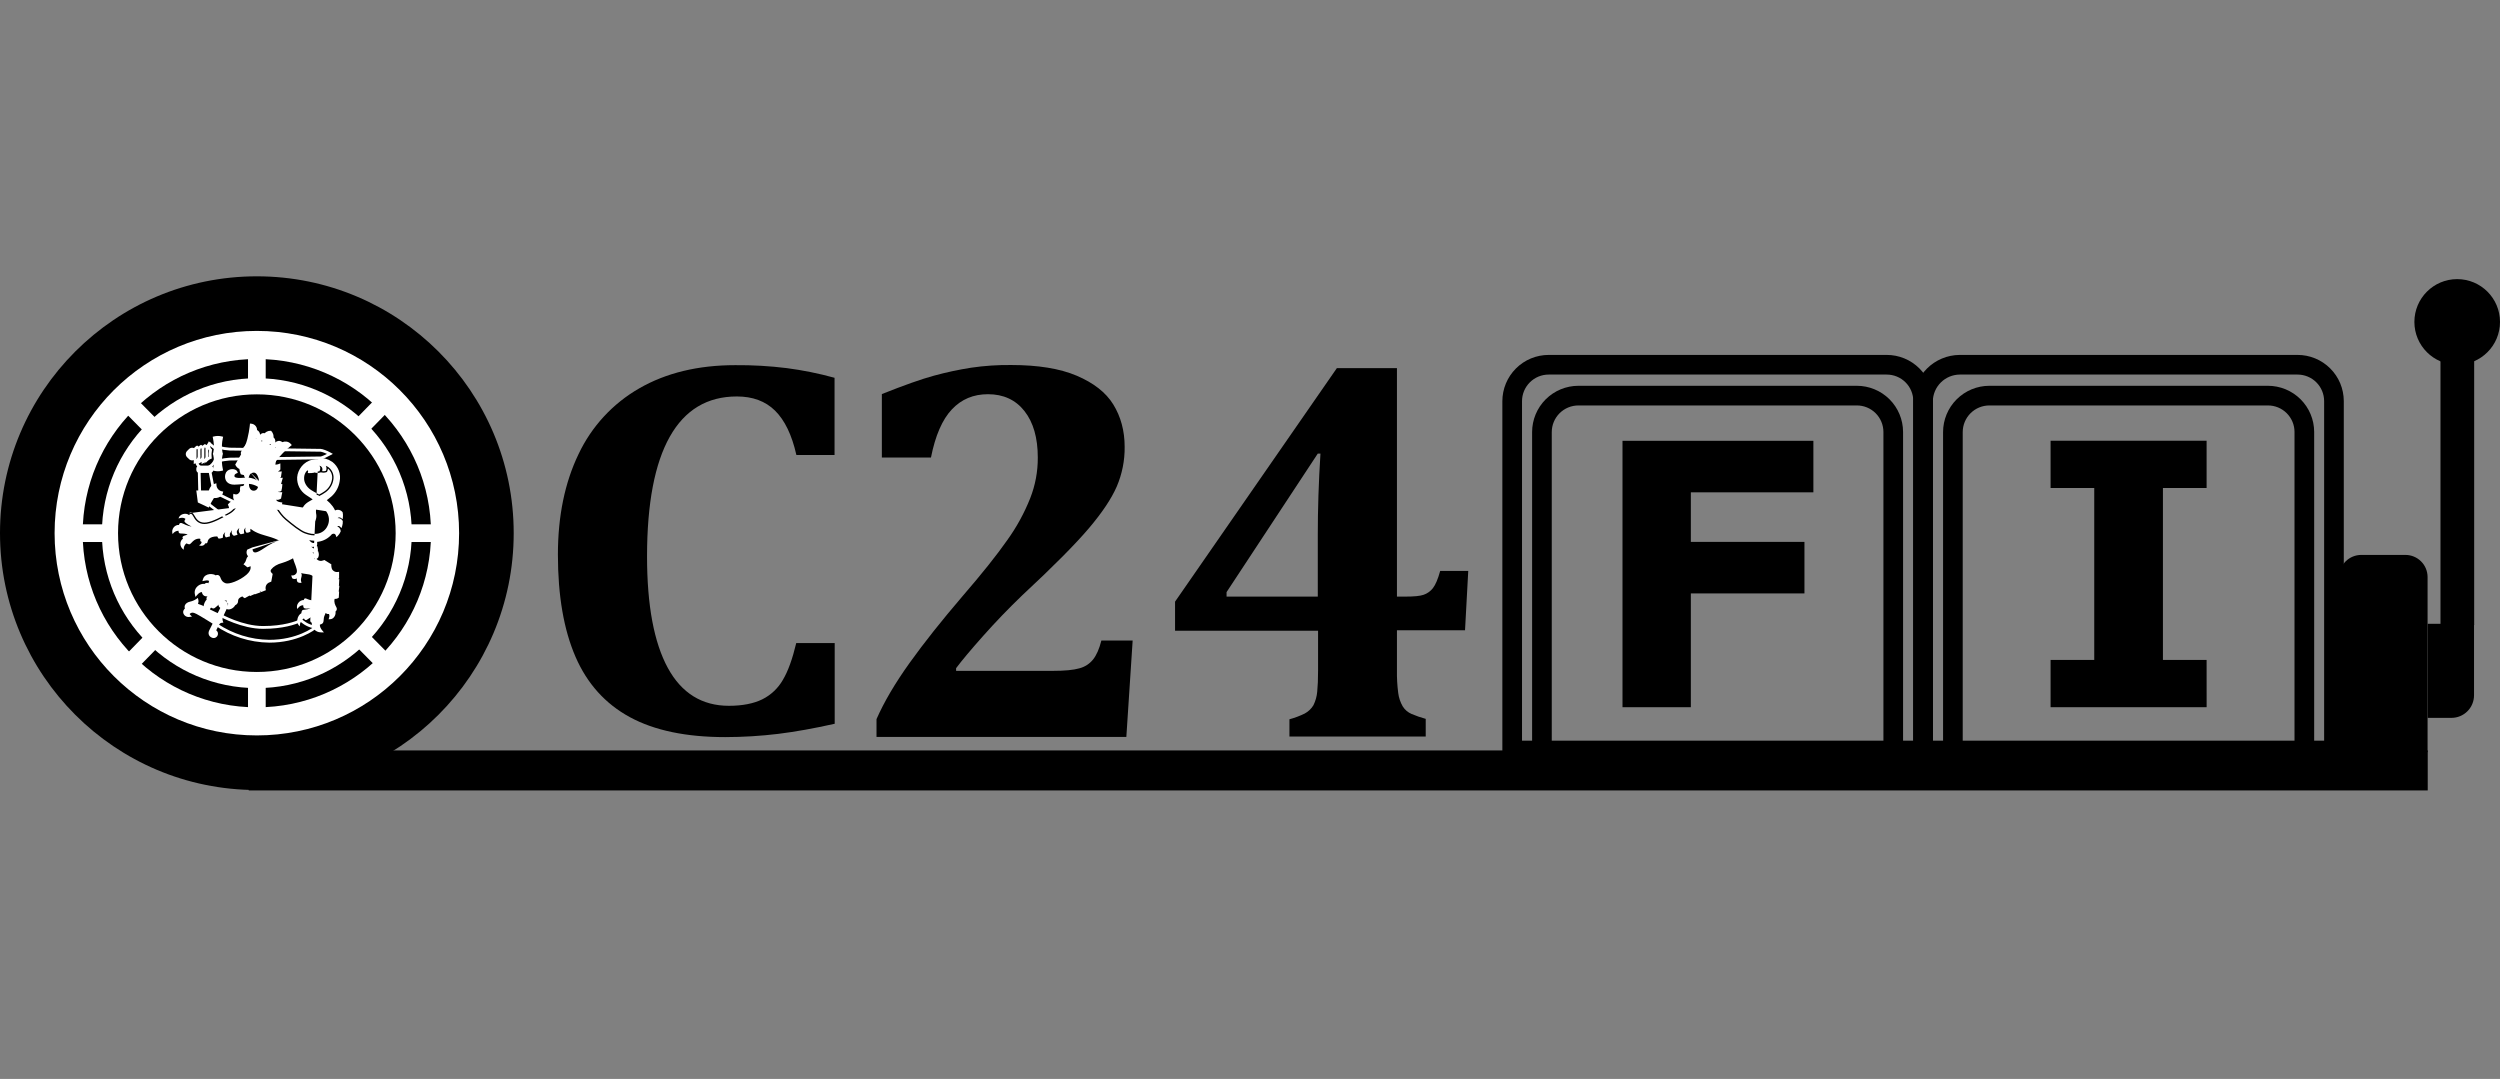<svg width="190" height="82" viewBox="0 0 190 82" fill="none" xmlns="http://www.w3.org/2000/svg">
<rect x="0" y="0" width="190" height="82" fill="#808080" stroke="none"/>
<path d="M184.507 57.033H18.902V60.073H184.507V57.033Z" fill="black"/>
<path fill-rule="evenodd" clip-rule="evenodd" d="M173.132 30.965C172.887 30.864 172.624 30.813 172.359 30.814L172.358 30.814H151.193C150.656 30.814 150.14 31.027 149.76 31.407C149.38 31.787 149.167 32.303 149.167 32.84V56.478H174.383V32.826C174.383 32.562 174.33 32.3 174.228 32.055C174.125 31.81 173.976 31.588 173.788 31.401C173.6 31.214 173.377 31.066 173.132 30.965ZM172.356 29.32C172.817 29.319 173.273 29.409 173.7 29.584C174.126 29.759 174.514 30.017 174.841 30.342C175.168 30.668 175.428 31.054 175.606 31.48C175.783 31.906 175.876 32.362 175.877 32.823L175.877 32.824V57.972H147.673V32.84C147.673 31.907 148.044 31.011 148.704 30.351C149.365 29.691 150.26 29.32 151.193 29.32H172.356Z" fill="black"/>
<path fill-rule="evenodd" clip-rule="evenodd" d="M175.383 28.619C175.137 28.518 174.875 28.466 174.61 28.467L174.609 28.467H148.936C148.398 28.473 147.883 28.689 147.502 29.069C147.121 29.448 146.903 29.961 146.895 30.499V56.293H176.634L176.634 30.481C176.634 30.48 176.634 30.48 176.634 30.48C176.633 30.215 176.58 29.953 176.478 29.708C176.376 29.464 176.227 29.241 176.039 29.055C175.851 28.867 175.628 28.719 175.383 28.619ZM174.607 26.974C175.067 26.972 175.524 27.062 175.95 27.237C176.377 27.413 176.765 27.67 177.092 27.996C177.419 28.321 177.679 28.707 177.857 29.133C178.034 29.559 178.126 30.015 178.128 30.477L178.128 30.478V57.786H145.401V30.489L145.401 30.484C145.414 29.554 145.789 28.666 146.448 28.011C147.106 27.355 147.996 26.982 148.925 26.974L148.929 26.974H174.607Z" fill="black"/>
<path fill-rule="evenodd" clip-rule="evenodd" d="M141.888 30.965C141.643 30.864 141.38 30.813 141.115 30.814L141.114 30.814H119.961C119.423 30.814 118.908 31.027 118.527 31.407C118.147 31.787 117.934 32.303 117.934 32.84V56.478H143.14V32.826C143.139 32.562 143.086 32.3 142.984 32.055C142.882 31.81 142.733 31.588 142.545 31.401C142.357 31.214 142.134 31.066 141.888 30.965ZM141.112 29.32C141.573 29.319 142.03 29.409 142.456 29.584C142.883 29.759 143.271 30.017 143.598 30.342C143.925 30.668 144.185 31.054 144.362 31.48C144.54 31.906 144.632 32.362 144.633 32.823L144.633 32.824V57.972H116.44V32.84C116.44 31.907 116.811 31.011 117.471 30.351C118.132 29.691 119.027 29.32 119.961 29.32H141.112Z" fill="black"/>
<path fill-rule="evenodd" clip-rule="evenodd" d="M144.161 28.619C143.915 28.518 143.653 28.466 143.387 28.467L143.386 28.467H117.699C117.162 28.467 116.646 28.68 116.266 29.061C115.886 29.441 115.673 29.956 115.673 30.494V56.293H145.412L145.412 30.481C145.412 30.48 145.412 30.48 145.412 30.48C145.411 30.215 145.358 29.953 145.256 29.708C145.154 29.464 145.005 29.241 144.817 29.055C144.629 28.867 144.406 28.719 144.161 28.619ZM143.384 26.974C143.845 26.972 144.302 27.062 144.728 27.237C145.155 27.413 145.543 27.67 145.87 27.996C146.197 28.321 146.457 28.707 146.634 29.133C146.812 29.559 146.904 30.015 146.905 30.477L146.905 30.478V57.786H114.179V30.494C114.179 29.56 114.55 28.665 115.21 28.005C115.87 27.344 116.766 26.974 117.699 26.974H143.384Z" fill="black"/>
<path d="M188.037 27.187H185.477V47.507H188.037V27.187Z" fill="black"/>
<path d="M179.45 42.174H182.821C183.263 42.176 183.686 42.351 183.999 42.663C184.313 42.974 184.491 43.396 184.496 43.838V57.161H177.775V43.849C177.777 43.405 177.953 42.98 178.267 42.666C178.581 42.352 179.006 42.175 179.45 42.174Z" fill="black"/>
<path d="M184.506 47.411H188.026V52.841C188.027 53.066 187.982 53.289 187.896 53.498C187.81 53.706 187.684 53.895 187.525 54.055C187.365 54.214 187.176 54.341 186.968 54.427C186.76 54.514 186.537 54.558 186.311 54.558H184.506V47.411Z" fill="black"/>
<path d="M186.747 27.72C188.543 27.72 190 26.264 190 24.467C190 22.67 188.543 21.213 186.747 21.213C184.95 21.213 183.493 22.67 183.493 24.467C183.493 26.264 184.95 27.72 186.747 27.72Z" fill="black"/>
<path d="M80.024 50.985C80.92 50.985 81.592 50.921 82.029 50.793C82.441 50.688 82.808 50.452 83.074 50.121C83.33 49.801 83.544 49.321 83.704 48.681H86.082L85.602 56.009H66.615V54.654C67.191 53.342 68.03 51.916 69.133 50.377C70.231 48.841 71.575 47.155 73.143 45.321C74.637 43.593 75.767 42.174 76.557 41.043C77.264 40.059 77.848 38.991 78.296 37.864C78.683 36.88 78.879 35.83 78.872 34.771C78.872 33.267 78.53 32.094 77.858 31.24C77.186 30.387 76.258 29.96 75.085 29.96C73.975 29.96 73.069 30.344 72.343 31.112C71.618 31.88 71.085 33.096 70.754 34.771H67.021V29.95C68.706 29.278 70.029 28.808 70.978 28.552C71.912 28.296 72.859 28.093 73.815 27.944C74.822 27.797 75.838 27.729 76.856 27.741C78.882 27.741 80.546 28.008 81.826 28.552C83.106 29.096 84.045 29.822 84.61 30.739C85.176 31.656 85.474 32.734 85.474 33.96C85.486 34.994 85.282 36.018 84.877 36.968C84.472 37.897 83.768 38.953 82.765 40.136C81.762 41.321 80.077 43.027 77.698 45.235C76.632 46.259 75.639 47.294 74.712 48.339C73.783 49.385 73.101 50.196 72.663 50.782V50.985H80.024Z" fill="black"/>
<path d="M97.997 54.665C98.398 54.557 98.788 54.411 99.16 54.228C99.433 54.081 99.662 53.864 99.821 53.598C99.981 53.275 100.079 52.923 100.109 52.564C100.152 52.137 100.173 51.614 100.173 50.974V47.934H89.304V45.726L101.603 27.976H106.168V45.342H106.798C107.459 45.342 107.928 45.299 108.195 45.203C108.474 45.109 108.718 44.934 108.899 44.702C109.091 44.457 109.283 44.019 109.454 43.39H111.587L111.342 47.902H106.168V50.942C106.157 51.516 106.19 52.09 106.264 52.66C106.308 53.02 106.424 53.369 106.606 53.684C106.765 53.94 107 54.141 107.278 54.26C107.628 54.409 107.988 54.534 108.355 54.633V55.977H97.997V54.665ZM93.219 45.342H100.152V40.659C100.152 38.697 100.216 36.638 100.355 34.472H100.152L93.219 45.001V45.342Z" fill="black"/>
<path d="M63.426 28.712V34.579H60.525C60.183 33.054 59.639 31.934 58.903 31.208C58.167 30.483 57.196 30.131 56.002 30.131C53.751 30.131 52.051 31.151 50.903 33.192C49.755 35.233 49.178 38.263 49.175 42.281C49.175 46.014 49.708 48.841 50.754 50.761C51.799 52.681 53.356 53.641 55.394 53.641C56.428 53.641 57.282 53.47 57.932 53.15C58.591 52.823 59.137 52.306 59.501 51.667C59.895 51.006 60.226 50.078 60.514 48.873H63.437V55.006C61.869 55.358 60.439 55.614 59.148 55.774C57.81 55.936 56.464 56.018 55.116 56.02C52.162 56.02 49.74 55.518 47.873 54.505C46.007 53.492 44.62 51.956 43.735 49.907C42.849 47.859 42.401 45.278 42.401 42.153C42.401 39.23 42.924 36.684 43.969 34.515C44.96 32.413 46.572 30.667 48.588 29.512C50.626 28.339 53.058 27.752 55.884 27.752C57.189 27.741 58.493 27.816 59.788 27.976C61.017 28.137 62.232 28.382 63.426 28.712Z" fill="black"/>
<path d="M19.52 60.041C30.301 60.041 39.041 51.301 39.041 40.52C39.041 29.74 30.301 21 19.52 21C8.74 21 0 29.74 0 40.52C0 51.301 8.74 60.041 19.52 60.041Z" fill="black"/>
<path d="M19.52 55.892C28.01 55.892 34.892 49.01 34.892 40.52C34.892 32.031 28.01 25.149 19.52 25.149C11.031 25.149 4.149 32.031 4.149 40.52C4.149 49.01 11.031 55.892 19.52 55.892Z" fill="white"/>
<path d="M19.52 53.758C26.831 53.758 32.758 47.831 32.758 40.52C32.758 33.21 26.831 27.283 19.52 27.283C12.209 27.283 6.283 33.21 6.283 40.52C6.283 47.831 12.209 53.758 19.52 53.758Z" fill="black"/>
<path d="M19.52 52.297C26.024 52.297 31.297 47.025 31.297 40.521C31.297 34.017 26.024 28.744 19.52 28.744C13.017 28.744 7.744 34.017 7.744 40.521C7.744 47.025 13.017 52.297 19.52 52.297Z" fill="white"/>
<path d="M33.238 39.849H5.792V41.193H33.238V39.849Z" fill="white"/>
<path d="M20.193 26.792H18.849V54.238H20.193V26.792Z" fill="white"/>
<path d="M29.814 49.982L28.865 50.942L9.227 31.07L10.176 30.099L29.814 49.982Z" fill="white"/>
<path d="M9.355 49.971L10.294 50.942L29.697 31.07L28.747 30.099L9.355 49.971Z" fill="white"/>
<path d="M19.52 51.07C25.347 51.07 30.07 46.347 30.07 40.52C30.07 34.694 25.347 29.971 19.52 29.971C13.694 29.971 8.971 34.694 8.971 40.52C8.971 46.347 13.694 51.07 19.52 51.07Z" fill="black"/>
<path fill-rule="evenodd" clip-rule="evenodd" d="M14.294 34.35L14.444 34.199C14.487 34.158 14.544 34.134 14.604 34.134C14.664 34.134 14.721 34.158 14.764 34.199L14.915 34.35C14.956 34.392 14.98 34.45 14.98 34.51C14.98 34.569 14.956 34.627 14.915 34.67L14.764 34.82C14.721 34.862 14.664 34.885 14.604 34.885C14.544 34.885 14.487 34.862 14.444 34.82L14.294 34.674C14.251 34.631 14.227 34.573 14.227 34.512C14.227 34.451 14.251 34.393 14.294 34.35Z" fill="white"/>
<path fill-rule="evenodd" clip-rule="evenodd" d="M14.519 34.275L14.369 34.425C14.369 34.425 14.369 34.425 14.369 34.425C14.346 34.448 14.334 34.479 14.334 34.512C14.334 34.544 14.346 34.575 14.369 34.598L14.519 34.744C14.542 34.766 14.572 34.779 14.604 34.779C14.636 34.779 14.667 34.766 14.69 34.744L14.839 34.595C14.861 34.572 14.873 34.541 14.873 34.51C14.873 34.478 14.861 34.447 14.839 34.425L14.69 34.275C14.667 34.253 14.636 34.241 14.604 34.241C14.573 34.241 14.542 34.253 14.519 34.275ZM14.37 34.123C14.433 34.062 14.517 34.028 14.604 34.028C14.692 34.028 14.776 34.062 14.839 34.123L14.84 34.124L14.991 34.275C15.052 34.338 15.086 34.422 15.086 34.51C15.086 34.597 15.052 34.681 14.991 34.744L14.99 34.745L14.839 34.897C14.776 34.958 14.692 34.992 14.604 34.992C14.517 34.992 14.433 34.958 14.37 34.897C14.37 34.897 14.37 34.897 14.37 34.897L14.219 34.75L14.219 34.749C14.155 34.686 14.12 34.601 14.12 34.512C14.12 34.423 14.155 34.337 14.219 34.274L14.37 34.123Z" fill="white"/>
<path fill-rule="evenodd" clip-rule="evenodd" d="M18.01 38.256L16.263 37.395L15.92 35.63L15.845 35.523C16.097 35.388 16.29 35.164 16.386 34.895L16.374 34.075C16.21 33.963 16.054 33.842 15.906 33.711C15.889 33.745 15.877 33.78 15.87 33.817V33.824C15.87 33.821 15.87 33.819 15.87 33.816C15.87 33.816 15.722 33.908 15.722 33.976V34.033C15.722 33.965 15.574 33.873 15.574 33.873C15.574 33.873 15.426 33.965 15.426 34.033V34.088C15.426 34.02 15.277 33.929 15.277 33.929C15.277 33.929 15.128 34.02 15.128 34.088V34.145C15.128 34.077 14.98 33.985 14.98 33.985C14.98 33.985 14.832 34.077 14.832 34.145V35.096C14.864 35.079 14.896 35.06 14.925 35.038C14.935 35.138 14.968 35.234 15.021 35.319C15.074 35.404 15.146 35.476 15.23 35.529L15.136 35.636L15.186 37.79L17.166 39.325L18.241 38.845L18.01 38.256Z" fill="black"/>
<path fill-rule="evenodd" clip-rule="evenodd" d="M16.011 33.662L16.025 33.596L15.972 33.628L15.871 33.539L15.81 33.664C15.796 33.692 15.785 33.721 15.777 33.752C15.762 33.762 15.745 33.775 15.727 33.79C15.716 33.8 15.703 33.812 15.69 33.825C15.678 33.816 15.667 33.808 15.657 33.801C15.649 33.796 15.643 33.791 15.638 33.788C15.636 33.786 15.634 33.785 15.632 33.784L15.63 33.783L15.63 33.783L15.63 33.783L15.63 33.783C15.63 33.783 15.63 33.783 15.574 33.873L15.63 33.783L15.574 33.748L15.518 33.783L15.574 33.873C15.518 33.783 15.518 33.783 15.518 33.783L15.518 33.783L15.518 33.783L15.517 33.783L15.515 33.784C15.514 33.785 15.512 33.786 15.509 33.788C15.505 33.791 15.498 33.796 15.49 33.801C15.474 33.812 15.453 33.828 15.431 33.846C15.419 33.856 15.406 33.868 15.393 33.881C15.381 33.872 15.37 33.864 15.361 33.857C15.352 33.852 15.346 33.847 15.341 33.844C15.339 33.843 15.337 33.842 15.335 33.841L15.333 33.84L15.333 33.839L15.332 33.839C15.332 33.839 15.332 33.839 15.277 33.929L15.332 33.839L15.277 33.805L15.222 33.839L15.277 33.929C15.222 33.839 15.222 33.839 15.222 33.839L15.222 33.839L15.222 33.839L15.221 33.839L15.219 33.84C15.218 33.841 15.216 33.843 15.213 33.844C15.209 33.847 15.202 33.852 15.194 33.857C15.178 33.868 15.156 33.883 15.134 33.902C15.122 33.912 15.109 33.924 15.096 33.937C15.084 33.928 15.072 33.92 15.063 33.913C15.055 33.908 15.049 33.903 15.044 33.9C15.041 33.898 15.039 33.897 15.038 33.896L15.036 33.895L15.036 33.895L15.035 33.895C15.035 33.895 15.035 33.895 14.979 33.985L15.035 33.895L14.979 33.86L14.924 33.895L14.979 33.985C14.924 33.895 14.924 33.895 14.924 33.895L14.923 33.895L14.923 33.895L14.921 33.896C14.92 33.897 14.918 33.898 14.915 33.9C14.91 33.903 14.904 33.908 14.896 33.913C14.88 33.924 14.859 33.94 14.837 33.958C14.815 33.977 14.79 34 14.77 34.027C14.752 34.05 14.725 34.092 14.725 34.145V35.271L14.852 35.205C14.871 35.264 14.897 35.322 14.931 35.375C14.97 35.438 15.018 35.496 15.074 35.545L15.028 35.597L15.08 37.843L17.151 39.448L18.376 38.9L18.094 38.179L16.357 37.323L16.019 35.587L15.997 35.556C16.222 35.406 16.394 35.187 16.485 34.931L16.492 34.912L16.479 34.018L16.433 33.987C16.287 33.887 16.146 33.778 16.011 33.662ZM15.881 33.834C15.926 33.907 15.926 33.907 15.926 33.907L15.925 33.907C15.925 33.907 15.923 33.908 15.922 33.909C15.918 33.911 15.914 33.915 15.908 33.919C15.896 33.927 15.88 33.939 15.865 33.952C15.849 33.965 15.837 33.977 15.829 33.987C15.829 33.988 15.829 33.988 15.828 33.989V34.033H15.616C15.616 34.042 15.618 34.048 15.619 34.05C15.618 34.049 15.617 34.047 15.614 34.044C15.607 34.034 15.595 34.022 15.579 34.008C15.577 34.007 15.575 34.005 15.574 34.004C15.572 34.005 15.57 34.007 15.568 34.008C15.553 34.022 15.54 34.034 15.533 34.044C15.532 34.044 15.532 34.045 15.531 34.045V34.088H15.319C15.319 34.097 15.321 34.103 15.322 34.105C15.322 34.104 15.32 34.102 15.318 34.099C15.311 34.09 15.299 34.078 15.283 34.065C15.281 34.063 15.279 34.061 15.277 34.059C15.275 34.061 15.273 34.063 15.271 34.065C15.255 34.078 15.242 34.09 15.235 34.1C15.235 34.1 15.234 34.101 15.234 34.101V34.145H15.022C15.022 34.154 15.024 34.16 15.024 34.162C15.024 34.161 15.023 34.159 15.02 34.156C15.013 34.146 15.001 34.134 14.985 34.12C14.983 34.119 14.981 34.117 14.979 34.116C14.978 34.117 14.976 34.119 14.974 34.12C14.958 34.134 14.946 34.146 14.939 34.156C14.938 34.156 14.938 34.157 14.937 34.157V34.896L15.012 34.841L15.031 35.027C15.039 35.111 15.066 35.191 15.111 35.263C15.155 35.334 15.215 35.395 15.287 35.44L15.393 35.506L15.242 35.675L15.29 37.737L17.181 39.202L18.105 38.789L17.926 38.333L16.169 37.467L15.819 35.672L15.689 35.486L15.794 35.429C16.018 35.31 16.19 35.113 16.279 34.877L16.268 34.131C16.136 34.038 16.008 33.939 15.885 33.833L15.881 33.834ZM14.924 34.075C14.924 34.075 14.924 34.075 14.924 34.075V34.075Z" fill="white"/>
<path fill-rule="evenodd" clip-rule="evenodd" d="M15.989 33.729L15.974 33.834C15.967 33.888 15.972 33.942 15.99 33.993C16.008 34.044 16.038 34.089 16.077 34.126L16.121 34.167L16.108 34.225C16.071 34.402 16.064 34.584 16.086 34.763L16.097 34.844L16.021 34.875C15.937 34.909 15.86 34.959 15.795 35.023L15.615 35.2V35.1C15.582 35.127 15.551 35.148 15.527 35.163C15.511 35.173 15.498 35.181 15.488 35.186C15.483 35.188 15.479 35.191 15.477 35.192L15.473 35.194L15.472 35.194L15.472 35.195L15.471 35.195C15.471 35.195 15.471 35.195 15.424 35.1L15.471 35.195L15.318 35.27V35.1C15.285 35.126 15.254 35.148 15.229 35.163C15.214 35.173 15.2 35.181 15.191 35.186C15.186 35.189 15.182 35.191 15.179 35.192L15.175 35.194L15.174 35.194L15.174 35.195L15.174 35.195C15.174 35.195 15.174 35.195 15.127 35.1L15.174 35.195L15.021 35.27V35.103C15.008 35.112 14.995 35.122 14.981 35.13L14.892 35.188L14.777 35.009L14.867 34.952C14.909 34.924 14.945 34.888 14.972 34.844C14.998 34.803 15.014 34.756 15.021 34.707V34.042H15.233V34.618L15.244 34.62L15.233 34.719V34.89C15.284 34.837 15.318 34.777 15.318 34.714V33.985H15.53V34.89C15.581 34.837 15.615 34.777 15.615 34.714V33.93H15.761C15.757 33.888 15.758 33.846 15.764 33.805L15.779 33.7L15.989 33.729ZM15.827 34.146V34.734C15.84 34.726 15.854 34.719 15.868 34.712C15.854 34.553 15.862 34.394 15.89 34.237C15.866 34.209 15.845 34.178 15.827 34.146Z" fill="white"/>
<path fill-rule="evenodd" clip-rule="evenodd" d="M16.586 35.026C16.866 34.96 17.152 34.915 17.439 34.893L24.364 34.801C24.484 34.801 24.814 34.64 25.077 34.494C24.814 34.346 24.484 34.225 24.364 34.223L17.439 34.131C17.152 34.109 16.866 34.065 16.586 33.999V35.026Z" fill="black"/>
<path fill-rule="evenodd" clip-rule="evenodd" d="M16.48 33.864L16.611 33.895C16.885 33.96 17.163 34.003 17.444 34.024L24.366 34.116C24.41 34.117 24.463 34.128 24.517 34.142C24.573 34.157 24.637 34.179 24.705 34.204C24.84 34.255 24.993 34.324 25.129 34.401L25.296 34.494L25.129 34.587C24.996 34.661 24.845 34.739 24.711 34.799C24.644 34.83 24.58 34.856 24.523 34.875C24.47 34.892 24.413 34.907 24.365 34.908C24.365 34.908 24.365 34.908 24.364 34.908L17.444 34.999C17.164 35.021 16.885 35.065 16.611 35.13L16.48 35.161V33.864ZM16.693 34.132V34.893C16.936 34.841 17.183 34.806 17.431 34.786L17.435 34.786L24.363 34.694L24.364 34.694C24.376 34.694 24.405 34.689 24.456 34.672C24.503 34.657 24.56 34.633 24.623 34.605C24.694 34.573 24.771 34.535 24.848 34.496C24.773 34.461 24.699 34.43 24.63 34.404C24.567 34.38 24.509 34.361 24.462 34.348C24.412 34.335 24.379 34.33 24.363 34.329C24.363 34.329 24.363 34.329 24.363 34.329L17.435 34.238L17.431 34.237C17.183 34.219 16.936 34.183 16.693 34.132Z" fill="white"/>
<path fill-rule="evenodd" clip-rule="evenodd" d="M16.289 33.272C16.467 33.228 16.653 33.228 16.831 33.272C16.666 34.051 16.831 34.494 16.831 34.494C16.831 34.494 16.666 34.898 16.831 35.678C16.653 35.72 16.467 35.72 16.289 35.678C16.454 34.898 16.289 34.494 16.289 34.494C16.289 34.494 16.453 34.051 16.289 33.272Z" fill="white"/>
<path fill-rule="evenodd" clip-rule="evenodd" d="M16.414 33.356C16.477 33.707 16.476 33.987 16.456 34.185C16.445 34.295 16.429 34.379 16.415 34.437C16.41 34.459 16.405 34.478 16.401 34.492C16.405 34.506 16.41 34.522 16.415 34.542C16.429 34.597 16.446 34.678 16.457 34.782C16.476 34.973 16.478 35.244 16.414 35.593C16.511 35.606 16.609 35.606 16.706 35.593C16.642 35.244 16.643 34.973 16.663 34.782C16.674 34.678 16.691 34.597 16.705 34.542C16.71 34.522 16.715 34.506 16.719 34.492C16.715 34.478 16.71 34.46 16.704 34.437C16.691 34.379 16.674 34.295 16.663 34.186C16.644 33.987 16.642 33.707 16.706 33.356C16.609 33.342 16.511 33.342 16.414 33.356ZM16.263 33.169C16.458 33.12 16.662 33.12 16.857 33.169L16.957 33.194L16.936 33.294C16.855 33.673 16.856 33.967 16.876 34.164C16.885 34.263 16.9 34.338 16.912 34.387C16.918 34.412 16.923 34.43 16.927 34.442C16.928 34.447 16.93 34.452 16.931 34.454L16.931 34.456C16.931 34.457 16.931 34.457 16.931 34.457C16.931 34.457 16.931 34.457 16.931 34.457L16.946 34.495L16.93 34.534L16.93 34.536C16.929 34.538 16.928 34.541 16.926 34.546C16.922 34.557 16.917 34.573 16.912 34.596C16.9 34.641 16.885 34.711 16.876 34.804C16.856 34.992 16.855 35.277 16.936 35.656L16.957 35.757L16.856 35.782C16.662 35.828 16.459 35.828 16.264 35.782L16.163 35.757L16.184 35.656C16.265 35.277 16.264 34.992 16.244 34.804C16.235 34.711 16.22 34.641 16.209 34.596C16.203 34.573 16.198 34.557 16.194 34.546C16.192 34.541 16.191 34.538 16.19 34.536L16.19 34.534L16.174 34.496L16.188 34.457C16.188 34.457 16.188 34.457 16.188 34.457C16.188 34.457 16.188 34.457 16.189 34.457L16.189 34.454C16.19 34.452 16.192 34.448 16.193 34.442C16.197 34.43 16.202 34.412 16.208 34.388C16.22 34.338 16.234 34.264 16.244 34.165C16.264 33.967 16.264 33.672 16.184 33.294L16.163 33.194L16.263 33.169Z" fill="white"/>
<path fill-rule="evenodd" clip-rule="evenodd" d="M15.147 35.492H15.984C16 35.492 16.016 35.495 16.031 35.502C16.046 35.508 16.059 35.517 16.071 35.528C16.082 35.54 16.091 35.553 16.097 35.568C16.103 35.583 16.106 35.599 16.106 35.615V35.714C16.106 35.746 16.093 35.777 16.07 35.8C16.047 35.823 16.017 35.836 15.984 35.836H15.147C15.115 35.836 15.084 35.823 15.061 35.8C15.038 35.777 15.025 35.746 15.025 35.714V35.614C15.025 35.581 15.038 35.551 15.061 35.528C15.084 35.505 15.115 35.492 15.147 35.492Z" fill="white"/>
<path fill-rule="evenodd" clip-rule="evenodd" d="M15.147 35.599C15.143 35.599 15.139 35.6 15.137 35.603C15.134 35.606 15.132 35.61 15.132 35.614V35.714C15.132 35.718 15.134 35.722 15.137 35.725C15.139 35.727 15.143 35.729 15.147 35.729H15.985C15.989 35.729 15.992 35.727 15.995 35.725C15.998 35.722 15.999 35.718 15.999 35.714V35.614C15.999 35.612 15.999 35.61 15.998 35.608C15.998 35.606 15.997 35.605 15.995 35.603C15.994 35.602 15.992 35.601 15.99 35.6C15.989 35.599 15.987 35.599 15.985 35.599H15.147ZM14.986 35.452C15.029 35.41 15.087 35.386 15.147 35.386H15.985C15.985 35.386 15.985 35.386 15.985 35.386C16.015 35.386 16.045 35.392 16.072 35.403C16.1 35.415 16.125 35.432 16.147 35.453C16.168 35.474 16.185 35.5 16.196 35.528C16.207 35.556 16.213 35.585 16.213 35.615V35.714C16.213 35.775 16.189 35.833 16.146 35.876C16.103 35.918 16.045 35.942 15.985 35.942H15.147C15.087 35.942 15.029 35.918 14.986 35.876C14.943 35.833 14.919 35.775 14.919 35.714V35.614C14.919 35.553 14.943 35.495 14.986 35.452Z" fill="white"/>
<path fill-rule="evenodd" clip-rule="evenodd" d="M16.207 37.741C16.754 37.802 16.837 37.443 16.837 37.443C16.702 37.417 16.581 37.346 16.491 37.242C16.402 37.137 16.351 37.006 16.345 36.869C16.032 36.963 15.954 37.382 15.954 37.382H15.04L15.134 38.115L15.813 38.435C15.923 38.193 16.054 37.96 16.204 37.741H16.207Z" fill="white"/>
<path fill-rule="evenodd" clip-rule="evenodd" d="M16.446 36.728L16.451 36.865C16.456 36.978 16.498 37.086 16.572 37.172C16.646 37.258 16.746 37.317 16.857 37.339L16.965 37.36L16.94 37.467L16.837 37.443C16.94 37.467 16.94 37.467 16.94 37.467L16.94 37.468L16.94 37.468L16.94 37.469L16.939 37.471C16.939 37.472 16.939 37.474 16.938 37.476C16.937 37.481 16.935 37.486 16.933 37.493C16.928 37.507 16.921 37.525 16.91 37.546C16.889 37.588 16.855 37.642 16.799 37.693C16.692 37.792 16.521 37.868 16.257 37.852C16.125 38.051 16.009 38.261 15.91 38.479L15.865 38.578L15.036 38.187L14.919 37.276H15.871C15.884 37.232 15.905 37.174 15.936 37.113C16 36.985 16.116 36.826 16.314 36.767L16.446 36.728ZM16.058 37.402L16.058 37.402L16.042 37.489H15.161L15.232 38.044L15.761 38.293C15.864 38.08 15.982 37.875 16.116 37.681L16.148 37.634H16.213L16.219 37.635C16.466 37.662 16.591 37.594 16.654 37.536C16.665 37.527 16.674 37.517 16.682 37.508C16.578 37.465 16.484 37.398 16.41 37.311C16.34 37.23 16.29 37.134 16.262 37.032C16.205 37.078 16.16 37.142 16.127 37.209C16.101 37.26 16.083 37.309 16.073 37.346C16.067 37.364 16.063 37.379 16.061 37.389C16.06 37.394 16.059 37.397 16.059 37.4L16.058 37.402L16.058 37.402Z" fill="white"/>
<path fill-rule="evenodd" clip-rule="evenodd" d="M15.733 34.962L15.709 34.933C15.605 35.02 15.53 35.137 15.496 35.268C15.561 35.156 15.641 35.053 15.733 34.962Z" fill="white"/>
<path fill-rule="evenodd" clip-rule="evenodd" d="M16.328 47.376C16.328 47.376 15.251 46.698 14.978 46.565C14.705 46.431 14.589 46.416 14.409 46.526C14.386 46.537 14.365 46.553 14.35 46.574C14.334 46.594 14.324 46.618 14.319 46.643C14.315 46.668 14.316 46.694 14.324 46.718C14.332 46.743 14.345 46.765 14.363 46.783C14.292 46.792 14.22 46.775 14.16 46.736C14.1 46.697 14.056 46.638 14.034 46.57C13.98 46.413 14.191 46.265 14.191 46.265C14.074 46.125 14.137 45.906 14.464 45.828C14.646 45.791 14.818 45.719 14.971 45.615C14.986 45.675 14.984 45.739 14.965 45.798C14.946 45.858 14.911 45.91 14.864 45.951C15.126 46.017 15.378 46.119 15.611 46.255C16.025 46.489 16.719 46.788 16.719 46.788L16.328 47.376Z" fill="white"/>
<path fill-rule="evenodd" clip-rule="evenodd" d="M15.038 45.441L15.075 45.589C15.095 45.669 15.092 45.752 15.067 45.831C15.061 45.851 15.053 45.871 15.043 45.89C15.26 45.957 15.468 46.048 15.664 46.163C15.867 46.277 16.141 46.409 16.365 46.513C16.477 46.564 16.577 46.609 16.648 46.641C16.683 46.656 16.712 46.669 16.732 46.677C16.741 46.682 16.749 46.685 16.754 46.687L16.762 46.691L16.762 46.691L16.879 46.741L16.359 47.522L16.271 47.466L16.328 47.376C16.271 47.466 16.271 47.466 16.271 47.466L16.225 47.437C16.195 47.418 16.152 47.391 16.099 47.359C15.994 47.293 15.851 47.204 15.7 47.111C15.395 46.924 15.063 46.724 14.932 46.66C14.796 46.594 14.715 46.565 14.651 46.56C14.595 46.556 14.543 46.569 14.465 46.617L14.46 46.62L14.455 46.623C14.447 46.626 14.44 46.632 14.435 46.638C14.43 46.645 14.426 46.653 14.425 46.661C14.423 46.67 14.424 46.678 14.426 46.687C14.429 46.695 14.433 46.702 14.439 46.708L14.592 46.863L14.376 46.889C14.28 46.9 14.183 46.878 14.102 46.825C14.022 46.773 13.962 46.694 13.933 46.603C13.888 46.47 13.959 46.355 14.01 46.291C14.025 46.273 14.04 46.257 14.054 46.242C14.02 46.158 14.021 46.063 14.066 45.975C14.127 45.856 14.258 45.768 14.44 45.725L14.442 45.724L14.443 45.724C14.611 45.69 14.77 45.623 14.912 45.527L15.038 45.441ZM16.297 47.231L16.56 46.835C16.489 46.803 16.389 46.758 16.276 46.706C16.05 46.602 15.77 46.467 15.559 46.348L15.558 46.348L15.558 46.347C15.333 46.216 15.091 46.118 14.839 46.055L14.639 46.005L14.795 45.87C14.815 45.853 14.831 45.834 14.844 45.812C14.731 45.867 14.611 45.907 14.488 45.933C14.343 45.967 14.279 46.028 14.256 46.072C14.235 46.113 14.24 46.157 14.273 46.196L14.348 46.285L14.253 46.352C14.253 46.352 14.253 46.352 14.253 46.352L14.252 46.352C14.251 46.353 14.25 46.354 14.248 46.356C14.243 46.359 14.237 46.364 14.229 46.371C14.213 46.385 14.193 46.404 14.176 46.426C14.135 46.475 14.127 46.511 14.136 46.535L14.136 46.536L14.137 46.538C14.15 46.58 14.176 46.617 14.212 46.642C14.213 46.636 14.214 46.63 14.215 46.624C14.222 46.582 14.24 46.542 14.266 46.509C14.29 46.477 14.322 46.45 14.358 46.432C14.459 46.372 14.554 46.339 14.667 46.348C14.775 46.356 14.889 46.402 15.026 46.469C15.168 46.538 15.511 46.744 15.812 46.929C15.964 47.023 16.107 47.112 16.212 47.178C16.244 47.198 16.273 47.215 16.297 47.231Z" fill="white"/>
<path fill-rule="evenodd" clip-rule="evenodd" d="M16.791 46.781C16.791 46.781 18.401 47.685 19.991 47.685C21.581 47.685 22.501 47.326 22.891 47.152C22.891 47.152 23.359 47.619 23.999 47.651C23.892 47.779 22.599 48.735 20.462 48.734C19.004 48.714 17.586 48.261 16.387 47.433L16.791 46.781Z" fill="black"/>
<path fill-rule="evenodd" clip-rule="evenodd" d="M16.754 46.638L16.243 47.463L16.326 47.52C17.543 48.361 18.982 48.821 20.46 48.841L20.462 48.841C21.547 48.841 22.418 48.599 23.033 48.339C23.341 48.21 23.584 48.075 23.759 47.965C23.846 47.91 23.916 47.86 23.969 47.819C24.019 47.78 24.059 47.745 24.081 47.72L24.218 47.556L24.004 47.545C23.708 47.53 23.449 47.414 23.261 47.299C23.168 47.242 23.093 47.185 23.042 47.143C23.017 47.123 22.998 47.105 22.985 47.094C22.979 47.088 22.974 47.083 22.971 47.081L22.968 47.077L22.967 47.077L22.915 47.025L22.848 47.055C22.469 47.224 21.564 47.579 19.991 47.579C19.214 47.579 18.428 47.358 17.832 47.133C17.535 47.022 17.287 46.91 17.114 46.826C17.027 46.784 16.959 46.75 16.913 46.725C16.89 46.713 16.872 46.704 16.861 46.697C16.855 46.694 16.85 46.692 16.847 46.69L16.844 46.688L16.843 46.688L16.843 46.688L16.754 46.638ZM22.871 47.278C22.439 47.464 21.519 47.792 19.991 47.792C19.178 47.792 18.364 47.561 17.757 47.333C17.453 47.219 17.199 47.104 17.021 47.018C16.941 46.98 16.876 46.947 16.829 46.922L16.531 47.402C17.695 48.182 19.06 48.608 20.462 48.627C21.515 48.628 22.358 48.393 22.95 48.143C23.247 48.018 23.48 47.889 23.645 47.785C23.679 47.763 23.71 47.743 23.738 47.724C23.503 47.672 23.302 47.574 23.149 47.481C23.046 47.417 22.964 47.355 22.907 47.308C22.893 47.297 22.881 47.287 22.871 47.278Z" fill="white"/>
<path fill-rule="evenodd" clip-rule="evenodd" d="M16.569 47.405C16.48 47.569 16.29 47.948 16.29 47.948C16.29 47.948 16.481 48.012 16.457 48.187C16.453 48.224 16.44 48.259 16.418 48.29C16.397 48.321 16.368 48.345 16.335 48.362C16.302 48.379 16.265 48.386 16.227 48.385C16.19 48.383 16.154 48.373 16.122 48.353C15.973 48.286 15.909 48.14 15.998 47.953C16.088 47.767 16.249 47.469 16.329 47.289C16.352 47.238 16.364 47.183 16.362 47.127C16.36 47.072 16.345 47.017 16.318 46.969C16.425 46.903 16.52 46.819 16.599 46.721C16.67 46.606 16.888 46.141 16.888 46.141C16.859 46.139 16.831 46.13 16.806 46.116C16.781 46.102 16.76 46.083 16.743 46.06C16.726 46.036 16.714 46.01 16.708 45.982C16.703 45.954 16.703 45.925 16.71 45.897C16.734 45.722 16.907 45.683 17.056 45.752C17.206 45.82 17.241 45.98 17.169 46.146C17.098 46.313 16.918 46.68 16.839 46.855C16.793 46.974 16.791 47.107 16.832 47.228C16.778 47.234 16.725 47.253 16.679 47.284C16.634 47.314 16.596 47.355 16.569 47.403V47.405Z" fill="white"/>
<path fill-rule="evenodd" clip-rule="evenodd" d="M16.872 45.834C16.845 45.843 16.822 45.863 16.816 45.911L16.815 45.916L16.814 45.921C16.811 45.934 16.811 45.947 16.813 45.961C16.816 45.974 16.821 45.986 16.829 45.997C16.837 46.008 16.847 46.017 16.859 46.023C16.87 46.03 16.883 46.034 16.897 46.035L17.05 46.047L16.985 46.186L16.975 46.207C16.969 46.22 16.96 46.238 16.949 46.261C16.928 46.307 16.898 46.369 16.866 46.434C16.804 46.563 16.729 46.714 16.69 46.778L16.686 46.783L16.682 46.788C16.615 46.872 16.537 46.946 16.45 47.009C16.461 47.046 16.468 47.085 16.469 47.124C16.471 47.196 16.457 47.268 16.426 47.333C16.378 47.44 16.3 47.594 16.226 47.738C16.176 47.836 16.128 47.929 16.095 47.999C16.059 48.074 16.059 48.128 16.072 48.163C16.084 48.199 16.113 48.232 16.166 48.256L16.172 48.259L16.177 48.262C16.194 48.272 16.212 48.278 16.232 48.278C16.251 48.279 16.27 48.275 16.288 48.266C16.305 48.258 16.32 48.245 16.331 48.229C16.342 48.213 16.349 48.195 16.351 48.175L16.351 48.174L16.351 48.172C16.357 48.132 16.341 48.106 16.314 48.083C16.3 48.071 16.285 48.062 16.273 48.056C16.267 48.053 16.262 48.051 16.259 48.05C16.257 48.049 16.256 48.049 16.256 48.049C16.256 48.049 16.256 48.049 16.256 48.049C16.256 48.049 16.256 48.049 16.256 48.049L16.256 48.049L16.14 48.01L16.195 47.9L16.204 47.883C16.209 47.873 16.217 47.857 16.226 47.838C16.246 47.8 16.272 47.748 16.302 47.69C16.355 47.585 16.418 47.462 16.462 47.378V47.375L16.476 47.351C16.511 47.288 16.561 47.234 16.621 47.195C16.647 47.177 16.675 47.163 16.704 47.151C16.687 47.039 16.698 46.924 16.739 46.817L16.74 46.814L16.742 46.811C16.778 46.731 16.831 46.619 16.885 46.505C16.957 46.355 17.031 46.2 17.072 46.104C17.1 46.037 17.104 45.98 17.093 45.94C17.083 45.902 17.058 45.87 17.012 45.849C16.956 45.823 16.905 45.822 16.872 45.834ZM16.432 47.904C16.439 47.91 16.445 47.915 16.452 47.92C16.514 47.973 16.581 48.066 16.563 48.2C16.557 48.254 16.537 48.306 16.506 48.351C16.474 48.396 16.432 48.433 16.383 48.457C16.333 48.482 16.278 48.494 16.223 48.491C16.17 48.489 16.119 48.474 16.073 48.448C15.979 48.404 15.904 48.332 15.87 48.233C15.835 48.132 15.848 48.019 15.902 47.907C15.942 47.824 15.992 47.727 16.043 47.628C16.113 47.49 16.185 47.351 16.232 47.245L16.232 47.244L16.233 47.243C16.249 47.208 16.257 47.17 16.256 47.131C16.254 47.092 16.244 47.054 16.225 47.02L16.176 46.931L16.262 46.878C16.357 46.82 16.441 46.746 16.512 46.66C16.545 46.604 16.612 46.47 16.674 46.341C16.699 46.291 16.722 46.242 16.741 46.202C16.709 46.181 16.68 46.154 16.657 46.123C16.631 46.087 16.613 46.046 16.604 46.003C16.596 45.961 16.596 45.919 16.605 45.877C16.624 45.754 16.699 45.668 16.801 45.632C16.898 45.598 17.007 45.612 17.101 45.655C17.204 45.702 17.272 45.784 17.299 45.885C17.325 45.982 17.31 46.089 17.268 46.188C17.227 46.284 17.147 46.451 17.073 46.607C17.02 46.719 16.969 46.825 16.938 46.895C16.902 46.991 16.9 47.097 16.933 47.194L16.976 47.319L16.845 47.334C16.807 47.338 16.77 47.351 16.739 47.373C16.712 47.39 16.689 47.413 16.672 47.439L16.663 47.456C16.619 47.536 16.55 47.671 16.492 47.786C16.47 47.83 16.449 47.871 16.432 47.904Z" fill="white"/>
<path fill-rule="evenodd" clip-rule="evenodd" d="M16.981 46.086C16.96 46.101 16.937 46.111 16.911 46.115C16.886 46.12 16.86 46.119 16.836 46.112L16.886 46.154C16.925 46.144 16.959 46.12 16.981 46.086ZM16.294 47.948C16.254 47.955 16.219 47.977 16.196 48.01C16.217 47.996 16.241 47.987 16.267 47.984C16.292 47.981 16.318 47.984 16.342 47.993L16.294 47.948Z" fill="white"/>
<path fill-rule="evenodd" clip-rule="evenodd" d="M18.782 43.776C18.282 44.203 17.438 44.548 17.106 44.426C16.774 44.303 16.701 44.056 16.645 43.917C16.588 43.778 16.498 43.779 16.383 43.856C16.208 43.674 15.652 43.667 15.537 44.027C15.657 44.002 15.857 43.953 16.036 44.125C15.995 44.175 15.967 44.236 15.956 44.3C15.956 44.376 16.151 44.459 16.405 44.674C16.405 44.674 15.978 44.568 15.872 44.471C15.765 44.373 15.665 44.378 15.59 44.496C15.29 44.402 14.822 44.698 14.915 45.136C15.078 44.951 15.235 44.85 15.473 44.916C15.457 44.957 15.453 45.001 15.463 45.043C15.473 45.086 15.495 45.124 15.527 45.153C15.64 45.28 15.866 45.164 16.199 45.304C16.052 45.368 15.86 45.372 15.811 45.439C15.78 45.482 15.811 45.539 15.831 45.596C15.608 45.776 15.398 46.313 15.814 46.633C15.806 46.456 15.814 46.183 16.027 46.057C16.106 46.084 16.134 46.113 16.2 46.136C16.266 46.158 16.393 45.984 16.701 45.754C17.01 45.523 17.208 45.508 17.291 45.523C17.375 45.538 17.309 45.615 17.317 45.693C17.325 45.771 17.46 45.837 17.46 45.837C17.459 45.907 17.44 45.975 17.403 46.034C17.367 46.094 17.315 46.142 17.253 46.174C17.382 46.281 17.699 46.153 17.795 45.915C17.836 45.905 17.874 45.885 17.906 45.857C17.938 45.829 17.962 45.793 17.977 45.754C18.009 45.629 17.92 45.373 18.467 45.196C18.492 45.26 18.541 45.311 18.603 45.34L18.807 45.226C18.784 45.166 18.778 45.101 18.792 45.038C18.806 44.976 18.838 44.919 18.885 44.875C18.869 44.933 18.874 44.995 18.898 45.05C18.922 45.106 18.965 45.151 19.018 45.179L19.232 45.085C19.195 45.02 19.182 44.945 19.197 44.872C19.211 44.799 19.252 44.733 19.311 44.688C19.285 44.749 19.279 44.817 19.294 44.881C19.31 44.946 19.345 45.004 19.396 45.047L19.638 44.96C19.638 44.96 19.49 44.773 19.731 44.508C19.731 44.508 19.692 44.773 19.872 44.875L20.085 44.789C20.085 44.789 19.978 44.298 20.522 44.126L20.608 43.658C20.608 43.658 20.343 43.444 20.53 43.205C20.717 42.967 21.014 42.784 21.443 42.672C21.749 42.578 22.042 42.447 22.317 42.282L22.355 41.619L21.411 41.111C20.965 41.253 20.544 41.461 20.161 41.729C19.543 42.156 19.358 42.121 19.232 42.049C19.106 41.978 19.084 41.76 19.084 41.76L18.871 41.854C18.853 41.895 18.844 41.938 18.844 41.983C18.845 42.027 18.854 42.071 18.873 42.111C18.891 42.151 18.918 42.187 18.951 42.217C18.985 42.246 19.024 42.268 19.066 42.281C18.754 42.381 18.883 42.601 18.66 42.866C18.718 42.905 18.773 42.95 18.824 42.998C18.922 42.979 19.01 42.927 19.074 42.85C19.161 42.99 19.287 43.343 18.787 43.774L18.782 43.776Z" fill="white"/>
<path fill-rule="evenodd" clip-rule="evenodd" d="M21.422 40.996L22.465 41.557L22.42 42.344L22.371 42.373C22.09 42.542 21.788 42.677 21.474 42.774L21.472 42.775L21.47 42.775C21.056 42.883 20.782 43.056 20.614 43.271C20.58 43.314 20.57 43.35 20.57 43.38C20.569 43.411 20.578 43.442 20.593 43.472C20.609 43.503 20.63 43.529 20.648 43.548C20.656 43.558 20.664 43.565 20.669 43.569C20.671 43.572 20.673 43.573 20.674 43.574L20.675 43.575L20.675 43.575L20.724 43.614L20.616 44.208L20.554 44.228C20.319 44.302 20.234 44.439 20.202 44.551C20.185 44.61 20.182 44.666 20.183 44.707C20.184 44.727 20.186 44.743 20.187 44.754C20.188 44.759 20.188 44.763 20.189 44.765L20.189 44.767L20.189 44.767C20.189 44.767 20.189 44.767 20.189 44.767L20.208 44.855L19.864 44.993L19.819 44.968C19.774 44.942 19.739 44.91 19.712 44.875C19.713 44.877 19.714 44.88 19.715 44.882C19.718 44.888 19.721 44.892 19.722 44.894C19.722 44.895 19.723 44.895 19.723 44.895L19.814 45.011L19.374 45.168L19.351 45.149L19.014 45.297L18.969 45.273C18.956 45.267 18.944 45.259 18.932 45.251L18.941 45.273L18.608 45.46L18.558 45.437C18.503 45.411 18.456 45.373 18.419 45.326C18.223 45.402 18.153 45.483 18.124 45.541C18.107 45.576 18.1 45.612 18.096 45.65C18.095 45.663 18.094 45.674 18.093 45.686C18.093 45.693 18.092 45.701 18.091 45.711C18.089 45.731 18.087 45.756 18.08 45.78L18.079 45.786L18.077 45.792C18.056 45.847 18.021 45.897 17.976 45.937C17.945 45.964 17.91 45.986 17.872 46.002C17.806 46.127 17.693 46.22 17.58 46.271C17.516 46.3 17.447 46.318 17.38 46.319C17.314 46.32 17.242 46.304 17.185 46.256L17.061 46.154L17.204 46.079C17.248 46.056 17.286 46.021 17.312 45.978C17.328 45.952 17.34 45.923 17.346 45.893C17.34 45.889 17.334 45.884 17.327 45.879C17.305 45.863 17.28 45.842 17.259 45.815C17.238 45.789 17.215 45.751 17.211 45.703C17.208 45.674 17.211 45.648 17.214 45.627C17.134 45.634 16.984 45.675 16.765 45.839C16.638 45.934 16.543 46.019 16.468 46.086C16.455 46.098 16.442 46.109 16.43 46.119C16.392 46.153 16.355 46.186 16.321 46.208C16.293 46.226 16.233 46.26 16.166 46.237C16.125 46.223 16.095 46.207 16.071 46.194L16.068 46.192C16.059 46.187 16.05 46.182 16.041 46.178C15.99 46.222 15.959 46.282 15.941 46.352C15.917 46.443 15.916 46.542 15.92 46.628L15.931 46.858L15.749 46.717C15.505 46.53 15.444 46.275 15.477 46.047C15.505 45.858 15.597 45.681 15.706 45.566C15.703 45.556 15.7 45.546 15.698 45.537C15.688 45.498 15.682 45.435 15.724 45.377L15.725 45.376C15.739 45.357 15.755 45.342 15.773 45.33C15.772 45.33 15.77 45.33 15.769 45.33C15.718 45.328 15.661 45.326 15.61 45.315C15.555 45.303 15.498 45.279 15.451 45.228C15.405 45.185 15.373 45.129 15.359 45.067C15.354 45.046 15.351 45.025 15.351 45.003C15.297 45 15.251 45.01 15.209 45.029C15.141 45.06 15.073 45.118 14.995 45.207L14.854 45.366L14.81 45.158C14.754 44.893 14.87 44.671 15.037 44.534C15.18 44.417 15.373 44.352 15.547 44.377C15.59 44.333 15.645 44.301 15.71 44.296C15.761 44.292 15.808 44.305 15.851 44.327C15.85 44.318 15.849 44.309 15.849 44.3V44.291L15.851 44.281C15.859 44.236 15.873 44.191 15.894 44.15C15.783 44.085 15.668 44.109 15.566 44.13C15.563 44.13 15.56 44.131 15.558 44.131L15.379 44.168L15.435 43.994C15.51 43.759 15.727 43.656 15.925 43.632C16.025 43.62 16.128 43.628 16.22 43.652C16.281 43.668 16.341 43.693 16.393 43.727C16.442 43.705 16.497 43.691 16.553 43.7C16.65 43.717 16.709 43.791 16.744 43.877C16.748 43.888 16.753 43.9 16.758 43.912C16.813 44.052 16.883 44.23 17.143 44.326C17.2 44.347 17.293 44.351 17.42 44.331C17.544 44.31 17.689 44.268 17.841 44.208C18.147 44.087 18.473 43.9 18.712 43.695L18.725 43.684L18.73 43.682C18.956 43.484 19.029 43.314 19.045 43.19C19.053 43.127 19.047 43.072 19.035 43.026C18.977 43.063 18.913 43.089 18.845 43.103L18.79 43.114L18.75 43.075C18.704 43.031 18.654 42.991 18.6 42.955L18.502 42.889L18.578 42.798C18.656 42.705 18.681 42.625 18.709 42.538C18.715 42.518 18.721 42.498 18.729 42.477C18.747 42.422 18.773 42.36 18.823 42.305C18.834 42.294 18.844 42.283 18.856 42.273C18.823 42.239 18.796 42.199 18.776 42.156C18.751 42.102 18.738 42.043 18.738 41.983C18.737 41.924 18.749 41.865 18.773 41.811L18.79 41.773L19.176 41.603M19.19 41.749L19.191 41.749L19.191 41.75L19.191 41.75C19.191 41.751 19.191 41.753 19.191 41.755C19.192 41.76 19.193 41.767 19.195 41.776C19.198 41.794 19.203 41.818 19.212 41.844C19.231 41.901 19.257 41.941 19.284 41.956C19.308 41.97 19.331 41.98 19.359 41.984C19.387 41.988 19.427 41.988 19.485 41.973C19.606 41.942 19.794 41.853 20.1 41.642C20.492 41.368 20.923 41.155 21.378 41.01L21.422 40.996M19.009 41.91L18.956 41.933C18.953 41.949 18.951 41.965 18.951 41.982C18.951 42.011 18.957 42.04 18.97 42.067C18.982 42.093 19 42.117 19.021 42.136C19.044 42.156 19.069 42.17 19.097 42.179L19.423 42.278L19.099 42.382C19.034 42.403 19.001 42.427 18.981 42.449C18.96 42.472 18.946 42.501 18.93 42.546C18.925 42.56 18.92 42.576 18.915 42.594C18.894 42.661 18.867 42.749 18.808 42.843C18.823 42.855 18.838 42.867 18.852 42.88C18.906 42.86 18.955 42.826 18.992 42.782L19.086 42.669L19.164 42.794C19.216 42.877 19.28 43.025 19.256 43.216C19.232 43.408 19.121 43.627 18.856 43.855L18.843 43.866L18.837 43.869C18.579 44.086 18.239 44.28 17.92 44.406C17.757 44.47 17.598 44.518 17.454 44.541C17.314 44.564 17.177 44.566 17.069 44.526C16.717 44.396 16.616 44.136 16.56 43.991C16.555 43.979 16.55 43.968 16.546 43.957C16.535 43.931 16.526 43.919 16.521 43.914C16.52 43.912 16.519 43.912 16.518 43.911C16.518 43.911 16.518 43.911 16.517 43.911C16.517 43.911 16.516 43.911 16.513 43.911C16.51 43.911 16.505 43.912 16.498 43.915C16.484 43.919 16.466 43.929 16.442 43.945L16.367 43.994L16.305 43.93C16.28 43.903 16.232 43.876 16.166 43.858C16.1 43.841 16.024 43.835 15.949 43.844C15.885 43.852 15.826 43.869 15.777 43.896C15.882 43.905 15.999 43.943 16.11 44.048L16.181 44.116L16.118 44.192C16.096 44.22 16.078 44.252 16.068 44.287C16.084 44.302 16.109 44.321 16.147 44.348C16.16 44.357 16.174 44.367 16.19 44.378C16.265 44.431 16.365 44.5 16.474 44.593L16.822 44.889L16.379 44.778L16.405 44.674C16.379 44.778 16.379 44.778 16.379 44.778L16.379 44.778L16.378 44.778L16.377 44.777L16.374 44.776C16.37 44.776 16.365 44.774 16.359 44.773C16.347 44.77 16.329 44.765 16.308 44.759C16.265 44.747 16.207 44.73 16.145 44.71C16.084 44.69 16.017 44.667 15.958 44.641C15.902 44.617 15.841 44.587 15.8 44.549C15.757 44.51 15.733 44.508 15.727 44.509C15.725 44.509 15.707 44.511 15.68 44.553L15.636 44.622L15.558 44.598C15.45 44.564 15.295 44.599 15.172 44.699C15.112 44.748 15.064 44.81 15.036 44.882C15.063 44.864 15.092 44.848 15.122 44.834C15.236 44.783 15.361 44.775 15.501 44.814L15.616 44.846L15.572 44.956C15.563 44.976 15.562 44.998 15.567 45.019C15.572 45.041 15.583 45.06 15.599 45.074L15.603 45.078L15.607 45.082C15.616 45.092 15.628 45.1 15.655 45.106C15.687 45.113 15.725 45.115 15.784 45.117C15.899 45.121 16.055 45.127 16.24 45.205L16.47 45.302L16.241 45.401C16.17 45.433 16.088 45.452 16.025 45.466C16.014 45.469 16.003 45.471 15.993 45.474C15.957 45.483 15.93 45.49 15.911 45.498C15.91 45.498 15.909 45.498 15.909 45.499C15.91 45.503 15.912 45.509 15.915 45.516C15.916 45.519 15.918 45.524 15.92 45.529C15.923 45.538 15.928 45.55 15.931 45.56L15.957 45.631L15.898 45.679C15.809 45.751 15.713 45.905 15.688 46.077C15.675 46.17 15.682 46.265 15.722 46.354C15.725 46.336 15.729 46.317 15.734 46.298C15.767 46.175 15.835 46.046 15.973 45.965L16.016 45.94L16.062 45.956C16.11 45.973 16.143 45.99 16.169 46.004C16.185 46.013 16.197 46.019 16.21 46.025C16.228 46.013 16.252 45.992 16.289 45.96C16.3 45.95 16.312 45.939 16.325 45.928C16.4 45.861 16.502 45.77 16.637 45.668C16.96 45.427 17.188 45.396 17.31 45.418C17.348 45.425 17.396 45.444 17.423 45.494C17.447 45.538 17.441 45.582 17.438 45.601C17.436 45.613 17.431 45.635 17.428 45.648C17.427 45.652 17.426 45.656 17.426 45.657C17.424 45.667 17.423 45.674 17.423 45.678C17.424 45.679 17.424 45.68 17.425 45.682C17.432 45.689 17.442 45.699 17.455 45.709C17.468 45.719 17.482 45.727 17.492 45.733C17.497 45.736 17.501 45.738 17.504 45.74L17.506 45.741L17.506 45.741L17.507 45.741L17.507 45.741L17.567 45.771L17.566 45.838C17.566 45.919 17.545 45.999 17.505 46.07C17.588 46.029 17.662 45.959 17.696 45.875L17.716 45.824L17.769 45.811C17.794 45.805 17.816 45.794 17.835 45.777C17.852 45.762 17.866 45.743 17.875 45.722C17.876 45.715 17.877 45.706 17.879 45.692C17.879 45.687 17.88 45.681 17.88 45.674C17.881 45.66 17.882 45.643 17.884 45.628C17.889 45.577 17.9 45.514 17.933 45.447C18 45.31 18.145 45.188 18.434 45.094L18.529 45.064L18.566 45.156C18.575 45.179 18.589 45.199 18.607 45.216L18.683 45.173C18.675 45.121 18.676 45.067 18.688 45.015C18.706 44.932 18.75 44.856 18.812 44.797L19.087 44.538L18.988 44.903C18.978 44.938 18.981 44.974 18.996 45.008C19.004 45.026 19.015 45.043 19.03 45.057L19.095 45.028C19.081 44.971 19.08 44.91 19.092 44.851C19.111 44.753 19.166 44.665 19.245 44.604L19.567 44.356L19.409 44.73C19.392 44.77 19.388 44.814 19.398 44.857C19.404 44.88 19.413 44.902 19.427 44.922L19.496 44.897C19.492 44.881 19.489 44.862 19.488 44.843C19.478 44.73 19.514 44.588 19.652 44.436L19.886 44.178L19.836 44.523L19.836 44.523L19.836 44.523L19.836 44.524C19.836 44.525 19.836 44.527 19.836 44.529C19.835 44.535 19.834 44.543 19.834 44.554C19.834 44.576 19.834 44.605 19.839 44.636C19.847 44.683 19.862 44.724 19.888 44.753L19.97 44.72C19.97 44.718 19.97 44.716 19.97 44.713C19.968 44.657 19.973 44.578 19.997 44.493C20.044 44.328 20.164 44.148 20.428 44.046L20.492 43.695C20.492 43.694 20.491 43.694 20.491 43.693C20.465 43.665 20.431 43.623 20.404 43.57C20.377 43.517 20.354 43.45 20.357 43.374C20.359 43.296 20.386 43.216 20.446 43.14C20.65 42.878 20.971 42.685 21.413 42.569C21.692 42.483 21.961 42.365 22.213 42.219L22.244 41.681L21.4 41.227C20.981 41.365 20.584 41.564 20.222 41.817L20.221 41.817C19.91 42.032 19.696 42.139 19.538 42.179C19.457 42.2 19.389 42.204 19.327 42.195C19.265 42.185 19.218 42.164 19.179 42.142C19.08 42.086 19.033 41.981 19.009 41.911C19.009 41.911 19.009 41.91 19.009 41.91ZM17.421 45.675C17.421 45.675 17.421 45.676 17.421 45.676L17.421 45.675ZM16.194 46.034C16.194 46.034 16.195 46.034 16.197 46.033C16.195 46.034 16.194 46.034 16.194 46.034ZM16.056 44.274C16.056 44.274 16.056 44.274 16.056 44.275C16.056 44.274 16.056 44.274 16.056 44.274Z" fill="white"/>
<path fill-rule="evenodd" clip-rule="evenodd" d="M19.053 42.841L19.083 42.864C19.221 42.686 19.242 42.527 19.403 42.473C19.18 42.506 19.189 42.686 19.053 42.841ZM19.715 44.504L19.748 44.523C19.748 44.523 19.877 44.3 19.748 44.138C19.829 44.297 19.715 44.504 19.715 44.504ZM19.294 44.681L19.327 44.701C19.327 44.701 19.462 44.488 19.362 44.306C19.386 44.435 19.361 44.569 19.294 44.681ZM18.867 44.868L18.9 44.888C18.956 44.77 19.006 44.606 18.929 44.506C18.953 44.631 18.93 44.761 18.865 44.87L18.867 44.868ZM16.413 44.655L16.402 44.691C16.499 44.72 16.601 44.733 16.703 44.731C16.555 44.702 16.411 44.656 16.411 44.656L16.413 44.655ZM18.445 45.206L18.483 45.196C18.454 44.983 18.645 44.952 18.532 44.727C18.577 44.983 18.43 44.95 18.443 45.207L18.445 45.206ZM16.196 45.289L16.204 45.326C16.354 45.288 16.501 45.236 16.642 45.171C16.467 45.219 16.196 45.289 16.196 45.289Z" fill="white"/>
<path fill-rule="evenodd" clip-rule="evenodd" d="M21.38 41.443C21.448 41.344 21.542 41.266 21.652 41.218L21.737 41.414C21.709 41.426 21.684 41.441 21.66 41.458C21.763 41.503 21.86 41.562 21.949 41.633C22.082 41.74 22.191 41.874 22.271 42.025L22.082 42.124C22.016 41.999 21.925 41.888 21.815 41.799C21.704 41.71 21.577 41.644 21.44 41.606L21.297 41.566L21.38 41.443Z" fill="white"/>
<path fill-rule="evenodd" clip-rule="evenodd" d="M24.202 34.894C24.045 34.894 23.888 34.911 23.734 34.943C23.066 35.076 22.628 35.7 22.584 36.271C22.57 36.533 22.624 36.795 22.741 37.03C22.859 37.266 23.035 37.466 23.254 37.613C23.614 37.836 23.655 37.888 23.77 37.955C23.607 38.05 23.203 38.22 23.031 38.547C22.969 38.655 22.937 38.778 22.937 38.902C22.937 39.026 22.969 39.148 23.031 39.257C23.061 39.339 23.074 39.427 23.067 39.514C23.06 39.602 23.034 39.687 22.991 39.763H23.845C23.93 39.663 23.99 39.545 24.021 39.418C24.052 39.291 24.053 39.158 24.024 39.03C23.93 38.578 24.217 38.38 24.314 38.291C24.525 38.424 24.711 38.592 24.866 38.787C24.996 38.958 25.077 39.162 25.1 39.376C25.123 39.589 25.086 39.805 24.995 40C24.918 40.179 24.796 40.335 24.641 40.452C24.485 40.569 24.302 40.645 24.109 40.67C23.779 40.719 23.53 40.67 23.165 40.539C22.8 40.407 22.183 39.922 21.672 39.486C21.161 39.05 20.789 38.281 20.789 38.281L18.449 38.248L18.023 38.446C18.023 38.446 17.89 38.821 17.372 39.099C16.854 39.376 16.246 39.728 15.72 39.81C15.194 39.892 14.899 39.624 14.728 39.304C14.556 38.984 14.488 39.02 14.362 39.14C14.117 38.944 13.646 39.065 13.566 39.406C13.682 39.366 13.901 39.288 14.099 39.437C14.099 39.437 14.011 39.549 14.019 39.623C14.028 39.698 14.224 39.851 14.568 40.021C14.363 39.987 14.164 39.921 13.979 39.827C13.706 39.683 13.644 39.748 13.599 39.897C13.287 39.869 12.987 40.21 13.118 40.592C13.166 40.514 13.233 40.449 13.313 40.404C13.394 40.36 13.484 40.337 13.576 40.337C13.566 40.368 13.565 40.4 13.573 40.431C13.581 40.462 13.598 40.491 13.62 40.513C13.701 40.587 13.95 40.498 14.268 40.628C14.061 40.694 13.927 40.722 13.883 40.794C13.855 40.838 13.883 40.883 13.903 40.939C13.643 41.114 13.624 41.567 13.966 41.781C13.955 41.69 13.968 41.597 14.003 41.512C14.038 41.427 14.095 41.353 14.168 41.296C14.249 41.318 14.274 41.36 14.381 41.366C14.488 41.373 14.618 41.132 14.787 41.038C14.903 40.965 15.039 40.929 15.176 40.937C15.259 40.947 15.219 41.03 15.219 41.091C15.219 41.152 15.326 41.185 15.326 41.185C15.321 41.243 15.299 41.298 15.262 41.343C15.226 41.388 15.177 41.421 15.121 41.438C15.22 41.502 15.51 41.523 15.596 41.295C15.596 41.295 15.739 41.328 15.767 41.213C15.794 41.098 15.833 40.766 16.528 40.766C16.536 40.832 16.569 40.893 16.62 40.937C16.73 40.933 16.839 40.909 16.94 40.865C16.923 40.578 17.008 40.599 17.127 40.418C17.127 40.418 16.984 40.672 17.172 40.845L17.48 40.763C17.43 40.508 17.521 40.5 17.64 40.277C17.64 40.277 17.508 40.575 17.777 40.723L18.054 40.646C17.947 40.371 17.988 40.355 18.191 40.113C18.148 40.22 18.076 40.466 18.298 40.605L18.562 40.544C18.497 40.243 18.583 40.224 18.669 40.075C18.669 40.075 18.562 40.334 18.746 40.494C18.851 40.491 18.952 40.458 19.039 40.4C19.017 40.328 19.017 40.251 19.039 40.179C19.039 40.179 19.323 40.469 20.085 40.678C20.846 40.888 21.385 41.086 21.801 41.497C22.217 41.907 22.177 42.235 22.354 42.697C22.529 43.158 22.661 43.458 22.48 43.623C22.439 43.669 22.386 43.703 22.326 43.721C22.267 43.739 22.203 43.739 22.143 43.722C22.148 43.806 22.174 43.887 22.218 43.959C22.27 43.99 22.329 44.007 22.39 44.007C22.45 44.007 22.51 43.99 22.561 43.959C22.544 44.054 22.562 44.153 22.612 44.236C22.657 44.267 22.708 44.288 22.763 44.295C22.817 44.303 22.872 44.297 22.924 44.279C22.757 44.011 23.031 43.775 22.889 43.557C22.889 43.557 23.166 43.619 23.422 43.647C23.678 43.675 24.084 43.855 24.217 44.494C24.35 45.133 24.324 45.586 23.967 45.625C23.768 45.646 23.567 45.616 23.383 45.538C23.246 45.476 23.14 45.41 23.086 45.604C22.774 45.588 22.462 45.963 22.597 46.286C22.668 46.187 22.8 45.995 23.045 46C23.04 46.069 23.055 46.138 23.09 46.199C23.141 46.255 23.288 46.273 23.606 46.23C23.462 46.289 23.311 46.325 23.156 46.336C22.959 46.336 22.926 46.411 22.901 46.607C22.618 46.744 22.426 47.338 22.794 47.599C22.782 47.48 22.805 47.359 22.859 47.252C22.914 47.146 22.999 47.057 23.103 46.998C23.111 47.029 23.128 47.057 23.151 47.08C23.173 47.103 23.202 47.119 23.233 47.127C23.34 47.148 23.553 46.888 23.874 46.807C23.81 46.955 23.673 47.088 23.684 47.171C23.69 47.224 23.753 47.243 23.805 47.272C23.793 47.356 23.799 47.442 23.822 47.523C23.845 47.605 23.886 47.681 23.941 47.745C23.996 47.81 24.065 47.862 24.142 47.898C24.219 47.934 24.303 47.953 24.388 47.954C24.309 47.861 24.152 47.623 24.219 47.387C24.296 47.353 24.343 47.369 24.433 47.305C24.522 47.241 24.471 46.974 24.546 46.795C24.62 46.616 24.669 46.481 24.74 46.436C24.81 46.392 24.799 46.484 24.858 46.536C24.917 46.587 25.061 46.543 25.061 46.543C25.099 46.603 25.125 46.67 25.134 46.741C25.144 46.812 25.139 46.883 25.118 46.952C25.284 46.94 25.466 46.671 25.373 46.432C25.373 46.432 25.554 46.352 25.473 46.204C25.392 46.056 25.211 45.757 25.366 45.383C25.41 45.404 25.459 45.413 25.508 45.41C25.556 45.407 25.604 45.391 25.644 45.363L25.66 45.075C25.424 45.096 25.415 44.961 25.239 44.849C25.481 45.005 25.637 44.934 25.637 44.934L25.675 44.623C25.394 44.614 25.365 44.421 25.232 44.287C25.481 44.482 25.658 44.428 25.658 44.428L25.673 44.115C25.431 44.104 25.392 43.944 25.253 43.851C25.313 43.89 25.382 43.914 25.454 43.922C25.525 43.93 25.598 43.922 25.666 43.898V43.578C25.582 43.587 25.497 43.577 25.419 43.547C25.34 43.517 25.27 43.469 25.213 43.406C25.058 43.258 25.073 42.946 25.073 42.946L24.64 42.677C24.118 42.904 23.87 42.402 23.87 42.402C23.911 42.41 23.953 42.406 23.992 42.391C24.031 42.376 24.064 42.35 24.089 42.317C24.127 42.231 24.136 42.135 24.113 42.044C23.846 42.17 23.787 42.012 23.644 41.926C23.701 41.968 23.769 41.991 23.839 41.994C23.909 41.997 23.978 41.979 24.038 41.942C24.063 41.848 24.063 41.748 24.038 41.653C23.825 41.76 23.769 41.609 23.64 41.547C23.697 41.568 23.758 41.572 23.818 41.56C23.877 41.548 23.931 41.519 23.975 41.476C24.003 41.396 24.011 41.31 23.998 41.227C23.718 41.391 23.492 41.045 23.492 41.045C23.716 41.1 23.949 41.107 24.177 41.067C24.565 41.011 24.917 40.81 25.164 40.506C25.511 40.346 25.613 40.63 25.613 40.63C25.687 40.554 25.745 40.465 25.786 40.367C25.783 40.322 25.769 40.278 25.747 40.239C25.725 40.199 25.694 40.165 25.657 40.139C25.62 40.113 25.578 40.096 25.533 40.088C25.488 40.081 25.442 40.083 25.399 40.095C25.658 39.701 25.906 39.94 25.906 39.94C25.938 39.84 25.951 39.734 25.945 39.629C25.924 39.593 25.895 39.561 25.861 39.537C25.827 39.512 25.788 39.495 25.747 39.486C25.706 39.477 25.663 39.477 25.622 39.485C25.581 39.494 25.542 39.511 25.508 39.535C25.511 39.481 25.511 39.427 25.508 39.373C25.726 39.101 25.956 39.266 25.956 39.266C25.966 39.169 25.96 39.072 25.94 38.977C25.909 38.939 25.869 38.907 25.825 38.886C25.781 38.864 25.732 38.852 25.683 38.85C25.633 38.849 25.584 38.858 25.538 38.877C25.493 38.896 25.452 38.925 25.418 38.961C25.366 38.816 25.294 38.679 25.205 38.553C25.051 38.346 24.867 38.162 24.659 38.01C24.727 37.954 24.878 37.86 25.111 37.657C25.429 37.376 25.64 36.993 25.707 36.574C25.761 36.319 25.742 36.053 25.651 35.809C25.561 35.565 25.402 35.351 25.195 35.192C24.903 34.99 24.553 34.885 24.198 34.894H24.202ZM24.27 35.393C24.27 35.393 24.59 35.442 24.484 35.807C24.58 35.825 24.679 35.817 24.771 35.784C24.8 35.724 24.815 35.658 24.813 35.591C24.812 35.524 24.794 35.458 24.762 35.399C24.837 35.43 24.909 35.469 24.976 35.516C25.121 35.63 25.232 35.782 25.294 35.957C25.357 36.131 25.369 36.319 25.328 36.5C25.258 36.876 25.041 37.208 24.727 37.425C24.574 37.533 24.411 37.628 24.242 37.708C24.064 37.58 23.939 37.56 23.578 37.326C23.218 37.091 22.977 36.686 23.006 36.293C23.012 36.089 23.087 35.892 23.22 35.736C23.379 35.544 23.551 35.693 23.518 35.85C23.616 35.853 23.714 35.845 23.81 35.827C23.841 35.766 23.854 35.698 23.846 35.63C23.839 35.562 23.812 35.498 23.769 35.445C23.769 35.445 24.089 35.47 23.982 35.818C24.078 35.844 24.179 35.844 24.275 35.818C24.275 35.818 24.427 35.575 24.27 35.393Z" fill="white"/>
<path fill-rule="evenodd" clip-rule="evenodd" d="M24.196 34.788C24.574 34.779 24.945 34.89 25.256 35.105L25.258 35.106L25.26 35.108C25.483 35.279 25.653 35.509 25.751 35.772C25.848 36.035 25.869 36.319 25.812 36.593C25.74 37.036 25.517 37.44 25.182 37.737L25.181 37.738C25.062 37.841 24.964 37.917 24.887 37.974C24.868 37.988 24.851 38.001 24.835 38.012C25.006 38.152 25.159 38.312 25.291 38.49L25.291 38.491L25.291 38.492C25.359 38.587 25.418 38.688 25.465 38.794C25.476 38.789 25.487 38.784 25.498 38.779C25.557 38.754 25.622 38.742 25.686 38.744C25.751 38.746 25.814 38.762 25.872 38.791C25.93 38.819 25.981 38.86 26.022 38.91L26.038 38.93L26.044 38.955C26.067 39.06 26.073 39.169 26.062 39.277L26.043 39.46L25.895 39.353L25.895 39.353C25.895 39.353 25.895 39.353 25.895 39.353C25.894 39.353 25.893 39.352 25.892 39.351C25.888 39.349 25.881 39.345 25.873 39.341C25.856 39.334 25.832 39.326 25.805 39.323C25.769 39.32 25.716 39.325 25.655 39.374C25.693 39.371 25.732 39.374 25.77 39.382C25.825 39.394 25.877 39.417 25.923 39.45C25.969 39.484 26.008 39.526 26.037 39.575L26.05 39.597L26.051 39.623C26.058 39.741 26.043 39.86 26.007 39.973L25.955 40.135L25.833 40.017C25.833 40.018 25.833 40.018 25.833 40.017C25.832 40.017 25.831 40.016 25.829 40.014C25.825 40.011 25.818 40.006 25.809 40C25.79 39.989 25.766 39.979 25.738 39.975C25.714 39.973 25.676 39.974 25.627 40.005C25.66 40.017 25.69 40.033 25.718 40.053C25.768 40.088 25.809 40.133 25.84 40.186C25.87 40.239 25.888 40.298 25.892 40.359L25.894 40.384L25.884 40.408C25.838 40.518 25.773 40.618 25.69 40.704L25.572 40.828L25.514 40.667C25.514 40.668 25.514 40.668 25.514 40.667C25.514 40.667 25.514 40.667 25.514 40.667C25.514 40.667 25.513 40.665 25.512 40.663C25.51 40.659 25.507 40.652 25.502 40.644C25.492 40.628 25.477 40.609 25.456 40.593C25.424 40.569 25.359 40.539 25.23 40.593C24.968 40.906 24.599 41.112 24.194 41.172C24.162 41.177 24.131 41.182 24.1 41.185L24.104 41.211C24.119 41.312 24.11 41.415 24.075 41.512L24.073 41.517L24.107 41.5L24.141 41.626C24.165 41.718 24.169 41.814 24.154 41.907L24.184 41.893L24.216 42.018C24.245 42.132 24.234 42.253 24.186 42.36L24.181 42.371L24.175 42.38C24.143 42.422 24.103 42.456 24.056 42.479C24.076 42.5 24.099 42.521 24.124 42.54C24.225 42.617 24.378 42.676 24.599 42.58L24.65 42.558L25.182 42.889L25.179 42.951L25.179 42.953C25.179 42.955 25.179 42.958 25.179 42.961C25.178 42.969 25.179 42.98 25.179 42.994C25.18 43.022 25.183 43.061 25.19 43.103C25.204 43.193 25.235 43.279 25.287 43.329L25.29 43.332L25.293 43.335C25.337 43.385 25.394 43.424 25.456 43.448C25.519 43.472 25.587 43.48 25.654 43.472L25.772 43.459V43.972L25.702 43.998C25.691 44.002 25.679 44.005 25.668 44.009C25.671 44.009 25.675 44.009 25.678 44.009L25.785 44.014L25.761 44.507L25.725 44.518L25.795 44.52L25.741 44.962L25.773 44.959L25.748 45.422L25.704 45.452C25.648 45.489 25.583 45.511 25.515 45.516C25.488 45.518 25.461 45.517 25.434 45.513C25.362 45.782 25.481 45.998 25.557 46.137C25.56 46.142 25.563 46.148 25.566 46.153C25.597 46.209 25.606 46.267 25.596 46.322C25.585 46.375 25.558 46.416 25.532 46.445C25.521 46.458 25.509 46.469 25.497 46.479C25.52 46.606 25.49 46.731 25.436 46.829C25.372 46.943 25.259 47.048 25.126 47.057L24.973 47.068L25.017 46.921C25.033 46.868 25.037 46.811 25.03 46.756C25.025 46.724 25.017 46.693 25.004 46.663C25.001 46.663 24.997 46.664 24.993 46.664C24.966 46.667 24.933 46.668 24.9 46.663C24.867 46.659 24.825 46.647 24.789 46.616C24.776 46.604 24.765 46.592 24.756 46.581C24.751 46.59 24.746 46.6 24.74 46.612C24.718 46.657 24.695 46.711 24.669 46.776C24.661 46.795 24.652 46.815 24.644 46.836C24.616 46.901 24.61 46.985 24.602 47.081C24.602 47.088 24.601 47.095 24.601 47.101C24.597 47.149 24.592 47.202 24.581 47.248C24.57 47.292 24.549 47.352 24.494 47.391C24.437 47.432 24.39 47.449 24.348 47.46C24.335 47.463 24.325 47.465 24.316 47.468C24.314 47.468 24.313 47.468 24.311 47.468C24.303 47.54 24.319 47.614 24.347 47.684C24.383 47.772 24.435 47.845 24.469 47.886L24.618 48.063L24.387 48.06C24.287 48.059 24.188 48.037 24.097 47.995C24.006 47.952 23.926 47.891 23.861 47.814C23.796 47.738 23.748 47.649 23.72 47.553C23.7 47.481 23.691 47.407 23.694 47.333C23.686 47.329 23.678 47.325 23.67 47.319C23.637 47.298 23.588 47.257 23.579 47.185M23.492 41.045C23.403 41.103 23.403 41.103 23.403 41.104L23.403 41.104L23.404 41.104L23.405 41.106C23.405 41.107 23.406 41.108 23.407 41.11C23.41 41.113 23.413 41.117 23.417 41.123C23.425 41.134 23.436 41.149 23.451 41.166C23.48 41.2 23.523 41.244 23.578 41.284C23.657 41.34 23.767 41.39 23.893 41.374C23.89 41.388 23.887 41.402 23.883 41.416C23.858 41.436 23.828 41.45 23.796 41.456C23.756 41.465 23.715 41.461 23.677 41.447L23.594 41.642C23.615 41.652 23.634 41.667 23.661 41.688C23.663 41.69 23.666 41.692 23.669 41.694C23.692 41.713 23.722 41.737 23.755 41.755C23.795 41.778 23.844 41.796 23.904 41.797C23.919 41.797 23.935 41.795 23.951 41.793C23.951 41.819 23.949 41.845 23.945 41.871C23.913 41.883 23.878 41.889 23.843 41.888C23.804 41.886 23.765 41.875 23.731 41.856C23.721 41.849 23.71 41.842 23.699 41.835L23.582 42.012C23.593 42.02 23.604 42.028 23.616 42.035C23.633 42.047 23.65 42.062 23.671 42.078L23.672 42.08C23.701 42.104 23.739 42.135 23.783 42.158C23.83 42.183 23.885 42.199 23.951 42.197C23.972 42.196 23.994 42.193 24.017 42.189C24.013 42.214 24.007 42.238 23.997 42.262C23.985 42.275 23.971 42.286 23.954 42.292C23.934 42.3 23.912 42.302 23.89 42.298L23.681 42.258L23.776 42.449L23.871 42.402C23.776 42.449 23.776 42.449 23.776 42.449L23.776 42.449L23.776 42.45L23.776 42.45L23.777 42.452C23.778 42.454 23.779 42.456 23.78 42.458C23.783 42.463 23.786 42.469 23.791 42.477C23.8 42.493 23.814 42.514 23.831 42.539C23.867 42.588 23.921 42.652 23.995 42.709C24.14 42.819 24.354 42.896 24.63 42.796L24.967 43.005C24.968 43.04 24.972 43.086 24.98 43.138C24.997 43.239 25.036 43.381 25.137 43.48C25.204 43.554 25.288 43.611 25.381 43.646C25.439 43.668 25.499 43.681 25.56 43.686V43.815C25.529 43.82 25.497 43.82 25.466 43.817C25.411 43.81 25.357 43.792 25.31 43.761L25.194 43.939C25.22 43.956 25.242 43.977 25.267 44.003C25.273 44.009 25.28 44.017 25.287 44.024C25.306 44.045 25.329 44.07 25.353 44.091C25.406 44.141 25.471 44.184 25.563 44.207L25.557 44.326C25.556 44.326 25.555 44.326 25.554 44.326C25.497 44.318 25.408 44.29 25.297 44.203L25.156 44.362C25.183 44.388 25.205 44.419 25.231 44.456C25.233 44.459 25.236 44.463 25.239 44.467C25.261 44.5 25.288 44.538 25.319 44.573C25.377 44.638 25.451 44.691 25.557 44.715L25.541 44.844C25.538 44.844 25.535 44.844 25.532 44.844C25.483 44.843 25.404 44.828 25.299 44.762C25.298 44.761 25.297 44.76 25.296 44.76L25.182 44.938C25.183 44.939 25.184 44.94 25.185 44.94C25.22 44.963 25.247 44.987 25.273 45.011C25.28 45.018 25.287 45.025 25.295 45.033C25.315 45.053 25.338 45.075 25.359 45.093C25.394 45.122 25.435 45.149 25.488 45.166C25.508 45.172 25.528 45.176 25.549 45.179L25.542 45.296C25.529 45.3 25.515 45.303 25.501 45.304C25.47 45.306 25.44 45.3 25.413 45.287L25.311 45.238L25.268 45.342C25.1 45.749 25.283 46.079 25.368 46.234C25.372 46.241 25.376 46.248 25.38 46.255C25.389 46.272 25.388 46.28 25.387 46.282C25.387 46.286 25.384 46.293 25.375 46.302C25.366 46.312 25.355 46.321 25.344 46.328C25.339 46.331 25.335 46.333 25.332 46.334C25.331 46.335 25.33 46.335 25.33 46.336C25.33 46.336 25.33 46.336 25.33 46.336C25.33 46.336 25.33 46.336 25.33 46.336L25.238 46.376L25.275 46.471C25.307 46.555 25.293 46.648 25.25 46.726C25.247 46.731 25.244 46.736 25.242 46.74C25.241 46.736 25.241 46.731 25.24 46.726C25.228 46.641 25.197 46.559 25.15 46.486L25.107 46.418L25.03 46.441M25.686 44.517C25.682 44.505 25.674 44.479 25.659 44.428L25.686 44.517ZM20.884 38.234L20.885 38.235L20.885 38.236L20.888 38.242C20.891 38.247 20.895 38.255 20.901 38.266C20.911 38.287 20.927 38.318 20.948 38.357C20.99 38.434 21.052 38.542 21.129 38.663C21.283 38.906 21.497 39.197 21.741 39.405C21.996 39.622 22.275 39.851 22.536 40.041C22.8 40.233 23.035 40.379 23.201 40.439C23.558 40.567 23.787 40.61 24.094 40.565L24.095 40.565L24.096 40.565C24.271 40.542 24.436 40.474 24.577 40.367C24.717 40.261 24.828 40.12 24.897 39.958L24.898 39.956L24.899 39.955C24.982 39.778 25.016 39.581 24.995 39.387C24.974 39.193 24.901 39.008 24.782 38.852M14.352 39.007C14.366 38.996 14.381 38.986 14.396 38.978C14.439 38.953 14.495 38.937 14.558 38.955C14.615 38.972 14.661 39.013 14.698 39.06C14.737 39.107 14.777 39.172 14.822 39.254C14.902 39.404 15.007 39.533 15.146 39.617C15.283 39.7 15.463 39.743 15.704 39.705C15.952 39.666 16.224 39.563 16.504 39.432C16.724 39.328 16.944 39.209 17.156 39.095C17.212 39.065 17.267 39.034 17.322 39.005C17.567 38.874 17.718 38.722 17.808 38.604C17.852 38.545 17.882 38.495 17.9 38.46C17.909 38.443 17.915 38.429 17.919 38.421C17.921 38.416 17.922 38.413 17.922 38.412L17.923 38.41L17.923 38.41C17.923 38.41 17.923 38.41 17.923 38.41L17.938 38.368L18.427 38.142L20.856 38.175M24.799 46.525C24.799 46.525 24.799 46.525 24.798 46.525C24.799 46.525 24.799 46.525 24.799 46.525ZM24.526 35.188L24.802 35.301C24.885 35.335 24.964 35.377 25.037 35.429L25.039 35.43L25.041 35.432C25.203 35.558 25.325 35.728 25.395 35.921C25.464 36.114 25.477 36.322 25.433 36.522C25.357 36.924 25.125 37.279 24.788 37.512C24.63 37.624 24.462 37.722 24.287 37.804L24.23 37.83L24.18 37.794C24.105 37.74 24.041 37.707 23.952 37.662C23.945 37.659 23.938 37.655 23.931 37.651C23.83 37.6 23.705 37.535 23.52 37.415C23.136 37.165 22.868 36.727 22.901 36.288C22.907 36.06 22.991 35.842 23.139 35.668C23.188 35.608 23.246 35.567 23.31 35.549C23.375 35.531 23.439 35.54 23.493 35.569C23.559 35.606 23.604 35.67 23.621 35.743C23.659 35.741 23.696 35.737 23.734 35.732C23.742 35.703 23.744 35.672 23.741 35.641C23.736 35.594 23.717 35.549 23.687 35.513L23.545 35.339H23.769V35.445C23.777 35.339 23.777 35.339 23.778 35.339L23.778 35.339L23.778 35.339L23.779 35.34L23.78 35.34C23.782 35.34 23.783 35.34 23.785 35.34C23.789 35.34 23.794 35.341 23.799 35.342C23.811 35.344 23.827 35.347 23.846 35.352C23.882 35.362 23.932 35.38 23.979 35.416C24.028 35.452 24.074 35.506 24.096 35.583C24.109 35.628 24.114 35.677 24.108 35.731C24.14 35.732 24.172 35.73 24.203 35.725C24.212 35.705 24.222 35.679 24.228 35.651C24.242 35.585 24.239 35.519 24.19 35.462L24.003 35.245L24.287 35.288L24.271 35.393C24.287 35.288 24.287 35.288 24.287 35.288L24.287 35.288L24.287 35.288L24.288 35.288L24.29 35.288C24.291 35.289 24.293 35.289 24.294 35.289C24.298 35.29 24.303 35.291 24.309 35.293C24.321 35.295 24.337 35.3 24.355 35.307C24.392 35.32 24.441 35.343 24.487 35.383C24.534 35.424 24.577 35.482 24.598 35.561C24.61 35.606 24.615 35.656 24.61 35.71C24.638 35.708 24.665 35.704 24.692 35.697C24.703 35.664 24.708 35.629 24.708 35.593C24.706 35.543 24.693 35.494 24.669 35.45L24.526 35.188ZM24.387 35.897L24.303 35.92C24.189 35.951 24.069 35.951 23.954 35.92L23.891 35.902L23.881 35.922L23.83 35.931C23.726 35.951 23.621 35.959 23.516 35.957L23.389 35.953L23.415 35.829C23.423 35.791 23.404 35.763 23.39 35.755C23.384 35.752 23.378 35.75 23.367 35.753C23.355 35.757 23.331 35.768 23.302 35.804L23.301 35.805L23.301 35.805C23.184 35.943 23.117 36.116 23.113 36.296L23.113 36.299L23.113 36.301C23.086 36.647 23.3 37.018 23.636 37.237C23.812 37.351 23.93 37.413 24.027 37.462C24.035 37.466 24.042 37.47 24.05 37.474C24.12 37.509 24.183 37.541 24.251 37.585C24.396 37.514 24.534 37.432 24.666 37.338L24.667 37.338C24.959 37.137 25.159 36.828 25.224 36.48L25.225 36.479L25.225 36.477C25.261 36.316 25.251 36.148 25.195 35.993C25.14 35.841 25.045 35.708 24.92 35.607C24.919 35.684 24.901 35.761 24.866 35.831L24.847 35.87L24.807 35.884C24.697 35.924 24.579 35.933 24.464 35.911L24.387 35.897Z" fill="white"/>
<path fill-rule="evenodd" clip-rule="evenodd" d="M23.305 39.231C23.35 39.314 23.37 39.409 23.363 39.504C23.355 39.599 23.32 39.689 23.262 39.764H23.343C23.395 39.686 23.425 39.595 23.43 39.501C23.433 39.407 23.411 39.313 23.365 39.231C23.205 38.944 23.285 38.75 23.377 38.63C23.249 38.737 23.146 38.95 23.305 39.233V39.231ZM23.768 38.628C23.617 38.753 23.542 38.897 23.662 39.222C23.696 39.31 23.707 39.404 23.696 39.498C23.684 39.591 23.649 39.679 23.594 39.756H23.658C23.714 39.675 23.748 39.582 23.757 39.485C23.766 39.388 23.75 39.29 23.71 39.201C23.579 38.874 23.681 38.742 23.772 38.623L23.768 38.628ZM19.229 39.356C19.201 39.409 19.188 39.469 19.192 39.53C19.197 39.59 19.218 39.648 19.254 39.697C19.107 39.992 19.03 40.173 19.03 40.173L19.065 40.187L19.297 39.7C19.262 39.651 19.237 39.595 19.226 39.535C19.214 39.476 19.215 39.415 19.229 39.356ZM18.756 39.654C18.751 39.797 18.716 39.938 18.655 40.067L18.69 40.083C18.755 39.95 18.778 39.801 18.756 39.654ZM18.292 39.774C18.28 39.893 18.238 40.008 18.171 40.108L18.204 40.127C18.242 40.077 18.269 40.02 18.284 39.959C18.299 39.899 18.302 39.836 18.292 39.774ZM17.747 39.946C17.721 40.061 17.678 40.173 17.619 40.275L17.653 40.291C17.653 40.291 17.783 40.056 17.747 39.941V39.946ZM14.57 40.012L14.56 40.049C14.649 40.068 14.74 40.076 14.83 40.074C14.674 40.034 14.57 40.008 14.57 40.008V40.012ZM17.227 40.111C17.214 40.222 17.172 40.328 17.107 40.418L17.14 40.435C17.203 40.326 17.262 40.213 17.227 40.107V40.111ZM16.649 40.324C16.649 40.551 16.517 40.561 16.51 40.774H16.549C16.557 40.605 16.708 40.48 16.649 40.321V40.324ZM14.682 40.53C14.55 40.545 14.262 40.617 14.262 40.617L14.271 40.654C14.41 40.618 14.547 40.576 14.682 40.527V40.53ZM23.421 41.457C23.421 41.457 23.528 41.507 23.635 41.564L23.654 41.531C23.582 41.492 23.503 41.466 23.421 41.454V41.457ZM23.468 41.831C23.447 41.83 23.425 41.832 23.404 41.837C23.49 41.853 23.57 41.89 23.639 41.944L23.658 41.911C23.604 41.866 23.538 41.837 23.467 41.828L23.468 41.831ZM23.575 42.294H23.556C23.673 42.33 23.769 42.413 23.876 42.423V42.385C23.765 42.37 23.669 42.293 23.574 42.291L23.575 42.294ZM24.904 43.648H24.863C25.108 43.682 25.159 43.797 25.262 43.855L25.281 43.827C25.2 43.781 25.108 43.642 24.905 43.649L24.904 43.648ZM24.876 44.085H24.84C24.99 44.111 25.129 44.183 25.235 44.292L25.259 44.264C25.159 44.157 25.022 44.093 24.876 44.083V44.085ZM24.939 44.601C25.083 44.661 25.14 44.794 25.245 44.858L25.265 44.825C25.146 44.75 25.084 44.605 24.937 44.597L24.939 44.601ZM24.945 45.114C25.129 45.153 25.245 45.327 25.371 45.392L25.386 45.358C25.236 45.248 25.123 45.101 24.943 45.107L24.945 45.114ZM23.894 46.13C23.762 46.162 23.611 46.207 23.611 46.207L23.622 46.243C23.716 46.215 23.807 46.177 23.894 46.13ZM24.115 46.494C24.023 46.581 23.942 46.679 23.873 46.785L23.905 46.807C23.905 46.807 24.021 46.626 24.116 46.494H24.115Z" fill="white"/>
<path fill-rule="evenodd" clip-rule="evenodd" d="M24.044 37.929C23.98 37.964 23.911 38.002 23.82 38.05L23.722 37.861C23.81 37.814 23.877 37.778 23.941 37.742C23.945 37.739 23.95 37.737 23.954 37.735C24.023 37.697 24.091 37.659 24.18 37.614L24.277 37.804C24.191 37.848 24.126 37.883 24.058 37.921C24.053 37.924 24.049 37.926 24.044 37.929ZM24.713 38.089C24.602 38.176 24.496 38.27 24.395 38.368L24.246 38.216C24.352 38.112 24.464 38.013 24.581 37.921L24.713 38.089Z" fill="white"/>
<path fill-rule="evenodd" clip-rule="evenodd" d="M17.281 35.946C17.13 36.19 17.168 36.742 17.823 36.727C18.48 36.712 18.853 36.587 19.305 36.742C19.757 36.898 19.838 37.078 19.838 37.078V36.865C19.675 36.695 19.474 36.566 19.252 36.487C19.03 36.408 18.792 36.383 18.558 36.413C17.724 36.499 17.698 36.283 17.713 36.119C17.727 35.956 17.934 35.878 17.934 35.878C17.869 35.722 17.431 35.7 17.281 35.944V35.946Z" fill="white"/>
<path fill-rule="evenodd" clip-rule="evenodd" d="M17.864 35.689C17.93 35.714 18 35.76 18.033 35.837L18.075 35.939L17.972 35.978L17.972 35.978C17.971 35.978 17.969 35.979 17.967 35.98C17.963 35.982 17.957 35.984 17.95 35.988C17.934 35.996 17.913 36.008 17.892 36.023C17.848 36.056 17.822 36.092 17.819 36.129C17.815 36.167 17.816 36.193 17.823 36.214C17.828 36.23 17.838 36.249 17.871 36.267C17.907 36.288 17.97 36.31 18.081 36.32C18.192 36.33 18.342 36.328 18.546 36.307C18.796 36.275 19.05 36.303 19.287 36.386C19.525 36.471 19.74 36.609 19.915 36.791L19.945 36.822V37.576L19.742 37.125C19.742 37.125 19.742 37.125 19.742 37.125C19.741 37.123 19.738 37.119 19.733 37.112C19.724 37.099 19.705 37.078 19.673 37.05C19.608 36.996 19.486 36.917 19.27 36.843C19.063 36.772 18.872 36.764 18.647 36.777C18.57 36.782 18.486 36.789 18.395 36.797C18.228 36.812 18.038 36.829 17.826 36.834C17.463 36.842 17.245 36.69 17.152 36.476C17.069 36.287 17.094 36.067 17.174 35.917V35.914L17.189 35.889C17.29 35.725 17.479 35.661 17.635 35.655C17.715 35.651 17.796 35.663 17.864 35.689ZM17.38 35.988L17.371 36.001C17.313 36.096 17.29 36.258 17.347 36.391C17.399 36.511 17.527 36.627 17.821 36.621C18.029 36.616 18.202 36.6 18.363 36.586C18.456 36.578 18.545 36.57 18.634 36.564C18.873 36.55 19.095 36.557 19.34 36.641C19.349 36.645 19.359 36.648 19.368 36.651C19.319 36.627 19.268 36.606 19.216 36.588C19.01 36.515 18.789 36.491 18.572 36.519L18.57 36.519L18.569 36.519C18.357 36.541 18.191 36.544 18.062 36.532C17.935 36.521 17.836 36.495 17.763 36.452C17.686 36.407 17.641 36.346 17.619 36.279C17.599 36.216 17.602 36.154 17.606 36.11C17.616 36.001 17.68 35.924 17.737 35.874C17.709 35.869 17.677 35.867 17.643 35.868C17.533 35.872 17.432 35.915 17.38 35.988Z" fill="white"/>
<path fill-rule="evenodd" clip-rule="evenodd" d="M18.735 33.887C18.454 34.207 18.406 34.43 18.406 34.43C18.433 34.496 18.451 34.524 18.373 34.656C18.295 34.788 17.998 35.312 17.998 35.312C18.061 35.433 18.167 35.526 18.296 35.571C18.298 35.704 18.326 35.835 18.378 35.957C18.463 35.982 18.55 36.003 18.637 36.018C18.637 36.08 18.651 36.141 18.677 36.197C18.702 36.253 18.74 36.303 18.787 36.343C18.787 36.343 18.816 35.985 19.056 35.871C19.296 35.757 19.516 35.795 19.668 36.103C19.749 36.263 19.793 36.438 19.794 36.617C19.796 36.796 19.756 36.973 19.677 37.134C19.648 37.205 19.601 37.268 19.54 37.314C19.478 37.361 19.406 37.39 19.329 37.399C19.253 37.408 19.175 37.395 19.105 37.364C19.035 37.332 18.974 37.281 18.93 37.218C18.833 37.071 18.795 36.893 18.824 36.719C18.824 36.719 18.655 36.707 18.595 37.011C18.518 37.038 18.438 37.053 18.358 37.055C18.338 37.121 18.336 37.191 18.351 37.259C18.374 37.397 18.159 37.766 17.828 37.667C17.816 37.763 17.83 37.86 17.867 37.949C17.925 37.987 17.991 38.011 18.059 38.02C18.128 38.03 18.198 38.024 18.264 38.003C17.944 38.17 17.631 38.11 17.441 38.362C17.486 38.449 17.512 38.545 17.519 38.643C17.833 38.462 18.116 38.592 18.503 38.4C18.456 38.475 18.426 38.559 18.414 38.647C18.403 38.734 18.411 38.823 18.437 38.908L18.701 38.991C18.702 38.905 18.728 38.822 18.776 38.751C18.824 38.681 18.892 38.626 18.971 38.593C18.941 38.741 18.956 38.895 19.016 39.035C19.115 39.078 19.221 39.104 19.329 39.111C19.305 39.008 19.313 38.9 19.351 38.8C19.389 38.701 19.456 38.616 19.543 38.555C19.543 38.555 19.504 38.935 19.698 39.101C19.801 39.133 19.911 39.139 20.017 39.118C19.853 38.849 20.031 38.803 20.078 38.439C20.172 38.662 20.185 38.893 20.388 39.057C20.496 39.054 20.604 39.035 20.708 39.002C20.483 38.712 20.625 38.55 20.52 38.279C20.695 38.5 20.859 38.657 21.193 38.643C21.266 38.534 21.314 38.41 21.334 38.281C20.857 38.223 20.924 37.997 20.666 37.691C20.666 37.691 20.986 38.011 21.262 37.823L21.323 37.514C20.896 37.505 21.018 37.367 20.692 37.092C20.905 37.175 21.061 37.339 21.29 37.238C21.32 37.127 21.338 37.012 21.345 36.896C21.054 36.907 20.968 36.882 20.766 36.648C20.766 36.648 21.069 36.868 21.268 36.72L21.351 36.422C21.086 36.436 21.012 36.422 20.799 36.218C20.799 36.218 21.059 36.372 21.252 36.207L21.29 35.946C21.191 35.955 21.091 35.943 20.997 35.91C20.903 35.878 20.816 35.826 20.744 35.758C20.744 35.758 21.047 35.83 21.201 35.643V35.373C21.077 35.421 20.94 35.431 20.81 35.399C20.821 35.25 20.848 35.102 20.89 34.958L20.627 34.291L18.735 33.887Z" fill="white"/>
<path fill-rule="evenodd" clip-rule="evenodd" d="M18.697 33.769L20.705 34.199L21.003 34.953L20.993 34.988C20.962 35.093 20.94 35.201 20.926 35.31C21.007 35.315 21.087 35.303 21.163 35.273L21.308 35.217V35.681L21.284 35.71C21.236 35.769 21.179 35.807 21.12 35.833C21.173 35.842 21.227 35.844 21.28 35.839L21.416 35.827L21.352 36.262L21.321 36.288C21.308 36.299 21.295 36.309 21.281 36.319C21.301 36.318 21.322 36.317 21.346 36.316L21.494 36.308L21.361 36.784L21.354 36.789L21.457 36.785L21.451 36.901C21.445 37.025 21.425 37.147 21.393 37.266L21.38 37.316L21.333 37.336C21.252 37.372 21.177 37.381 21.107 37.375C21.113 37.377 21.119 37.38 21.125 37.382C21.163 37.395 21.223 37.405 21.326 37.407L21.453 37.409L21.359 37.886L21.323 37.911C21.206 37.99 21.085 38 20.98 37.98C20.988 37.992 20.996 38.004 21.004 38.016C21.034 38.056 21.067 38.087 21.115 38.113C21.164 38.139 21.236 38.161 21.347 38.175L21.456 38.188L21.439 38.297C21.418 38.442 21.364 38.581 21.282 38.703L21.252 38.748L21.198 38.75C21.011 38.758 20.865 38.717 20.741 38.64C20.718 38.626 20.696 38.61 20.675 38.594C20.675 38.606 20.675 38.617 20.676 38.628C20.681 38.723 20.696 38.813 20.792 38.936L20.885 39.056L20.741 39.103C20.628 39.14 20.51 39.16 20.391 39.164L20.351 39.165L20.321 39.14C20.199 39.042 20.137 38.924 20.093 38.808C20.091 38.805 20.09 38.801 20.089 38.798C20.081 38.816 20.075 38.833 20.07 38.848C20.058 38.885 20.054 38.911 20.057 38.937C20.061 38.965 20.073 39.003 20.109 39.062L20.189 39.193L20.038 39.222C19.915 39.247 19.787 39.24 19.666 39.203L19.645 39.196L19.628 39.182C19.52 39.089 19.473 38.952 19.451 38.838C19.451 38.838 19.451 38.838 19.451 38.839C19.421 38.918 19.415 39.005 19.434 39.087L19.466 39.228L19.322 39.218C19.202 39.209 19.084 39.18 18.974 39.133L18.935 39.116L18.918 39.077C18.884 38.997 18.863 38.913 18.854 38.828C18.825 38.878 18.809 38.934 18.808 38.992L18.807 39.136L18.352 38.993L18.335 38.939C18.304 38.84 18.296 38.736 18.309 38.633C18.311 38.616 18.314 38.599 18.317 38.583C18.199 38.613 18.091 38.623 17.994 38.632L17.993 38.632C17.833 38.646 17.707 38.658 17.573 38.736L17.425 38.821L17.413 38.651C17.407 38.567 17.385 38.485 17.347 38.41L17.316 38.351L17.357 38.297C17.474 38.142 17.629 38.086 17.777 38.047C17.788 38.044 17.799 38.041 17.81 38.039C17.81 38.038 17.809 38.038 17.809 38.038L17.782 38.02L17.769 37.99C17.725 37.884 17.709 37.769 17.722 37.655L17.737 37.529L17.858 37.565C17.975 37.6 18.072 37.556 18.145 37.479C18.182 37.44 18.21 37.395 18.228 37.353C18.245 37.312 18.247 37.286 18.247 37.277C18.229 37.194 18.232 37.107 18.256 37.025L18.277 36.95L18.355 36.948C18.406 36.947 18.456 36.94 18.505 36.927C18.542 36.794 18.603 36.712 18.671 36.664C18.709 36.637 18.745 36.624 18.774 36.618C18.788 36.614 18.801 36.613 18.811 36.612C18.816 36.612 18.82 36.612 18.823 36.612C18.825 36.612 18.827 36.612 18.828 36.612L18.83 36.612L18.831 36.612L18.831 36.612L18.831 36.612C18.831 36.612 18.832 36.612 18.824 36.719L18.832 36.612L18.948 36.621L18.929 36.736C18.905 36.883 18.937 37.034 19.019 37.158C19.052 37.205 19.097 37.243 19.149 37.266C19.202 37.29 19.26 37.3 19.317 37.293C19.375 37.286 19.429 37.265 19.475 37.23C19.521 37.195 19.557 37.148 19.578 37.094L19.58 37.09L19.582 37.087C19.642 36.964 19.678 36.83 19.686 36.694L19.083 35.978C19.011 36.021 18.963 36.1 18.932 36.186C18.916 36.231 18.906 36.274 18.9 36.305C18.897 36.321 18.895 36.333 18.894 36.341C18.894 36.346 18.893 36.349 18.893 36.35L18.893 36.352L18.893 36.352L18.893 36.352L18.876 36.562L18.717 36.424C18.659 36.374 18.612 36.311 18.58 36.241C18.56 36.199 18.547 36.154 18.539 36.108C18.474 36.094 18.411 36.078 18.348 36.06L18.3 36.045L18.28 35.999C18.232 35.886 18.202 35.766 18.193 35.643C18.069 35.583 17.967 35.484 17.904 35.361L17.877 35.309L17.906 35.259L17.953 35.175C17.982 35.124 18.022 35.054 18.064 34.981C18.148 34.834 18.242 34.669 18.281 34.602C18.319 34.538 18.322 34.516 18.323 34.511C18.323 34.511 18.323 34.511 18.323 34.511C18.323 34.51 18.323 34.508 18.308 34.471L18.295 34.44L18.302 34.407L18.406 34.43C18.302 34.407 18.302 34.407 18.302 34.407L18.302 34.407L18.302 34.407L18.302 34.406L18.302 34.405L18.303 34.402C18.304 34.399 18.305 34.395 18.306 34.391C18.308 34.382 18.312 34.37 18.317 34.355C18.327 34.325 18.344 34.283 18.369 34.231C18.421 34.127 18.509 33.983 18.655 33.816L18.697 33.769ZM18.519 34.424C18.529 34.45 18.538 34.485 18.535 34.525C18.532 34.583 18.505 34.642 18.465 34.71C18.426 34.775 18.333 34.938 18.249 35.086C18.207 35.16 18.168 35.23 18.139 35.281L18.122 35.311C18.173 35.384 18.246 35.441 18.331 35.47L18.402 35.495L18.403 35.57C18.404 35.672 18.423 35.773 18.458 35.869C18.523 35.886 18.589 35.901 18.656 35.913L18.744 35.928L18.744 36.018C18.744 36.035 18.746 36.053 18.749 36.07C18.794 35.964 18.873 35.84 19.011 35.775C19.145 35.711 19.29 35.682 19.429 35.727C19.568 35.773 19.68 35.886 19.763 36.056C19.852 36.229 19.9 36.421 19.901 36.617C19.902 36.667 19.899 36.717 19.894 36.767L20.742 37.615L20.742 37.615L20.742 37.615L20.744 37.617C20.745 37.619 20.748 37.621 20.752 37.625C20.76 37.632 20.772 37.642 20.787 37.654C20.817 37.678 20.859 37.708 20.908 37.731C20.995 37.775 21.085 37.792 21.167 37.755L21.195 37.613C21.142 37.607 21.096 37.597 21.056 37.584C20.983 37.559 20.933 37.521 20.891 37.475C20.872 37.453 20.854 37.43 20.837 37.408C20.834 37.403 20.83 37.398 20.826 37.394C20.813 37.376 20.8 37.358 20.785 37.339C20.747 37.292 20.698 37.237 20.623 37.174L20.131 36.759L20.731 36.993C20.79 37.016 20.845 37.044 20.893 37.07C20.896 37.072 20.899 37.073 20.902 37.075C20.948 37.099 20.987 37.12 21.026 37.135C21.087 37.161 21.141 37.171 21.201 37.157C21.212 37.106 21.222 37.056 21.228 37.005C21.137 37.003 21.057 36.993 20.982 36.962C20.874 36.918 20.788 36.837 20.686 36.718L20.086 36.023L20.829 36.562L20.829 36.562L20.829 36.562L20.831 36.563C20.832 36.564 20.835 36.566 20.839 36.569C20.846 36.573 20.857 36.58 20.871 36.588C20.898 36.604 20.937 36.624 20.979 36.639C21.056 36.667 21.124 36.674 21.177 36.651L21.209 36.533C21.142 36.531 21.081 36.524 21.021 36.503C20.919 36.467 20.833 36.398 20.726 36.294L20.06 35.652L20.854 36.126L20.855 36.126C20.855 36.126 20.855 36.127 20.856 36.127C20.857 36.127 20.859 36.128 20.861 36.129C20.866 36.132 20.875 36.136 20.886 36.141C20.908 36.151 20.939 36.163 20.975 36.17C21.035 36.182 21.097 36.18 21.153 36.147L21.167 36.053C21.097 36.048 21.029 36.034 20.962 36.011C20.854 35.974 20.755 35.914 20.671 35.835L20.379 35.561L20.769 35.654L20.769 35.654L20.77 35.654C20.771 35.654 20.773 35.655 20.774 35.655C20.775 35.655 20.776 35.656 20.777 35.656C20.784 35.657 20.794 35.659 20.807 35.66C20.834 35.664 20.869 35.666 20.909 35.664C20.979 35.66 21.046 35.642 21.095 35.6V35.513C20.993 35.531 20.887 35.528 20.785 35.503L20.697 35.482L20.704 35.392C20.715 35.247 20.739 35.103 20.778 34.963L20.549 34.383L18.775 34.004C18.665 34.136 18.599 34.247 18.561 34.325C18.54 34.369 18.526 34.402 18.519 34.424ZM19.869 36.911C19.848 37.003 19.817 37.092 19.775 37.177C19.739 37.265 19.68 37.342 19.605 37.399C19.528 37.458 19.437 37.494 19.341 37.505C19.246 37.516 19.149 37.501 19.061 37.461C18.973 37.421 18.898 37.358 18.843 37.279L18.843 37.278L18.842 37.277C18.778 37.18 18.736 37.072 18.718 36.959C18.711 36.98 18.705 37.004 18.699 37.032L18.688 37.092L18.63 37.112C18.572 37.133 18.511 37.147 18.449 37.155C18.448 37.182 18.45 37.209 18.456 37.235L18.456 37.239L18.457 37.242C18.467 37.305 18.45 37.376 18.424 37.436C18.397 37.5 18.355 37.567 18.3 37.626C18.213 37.717 18.087 37.792 17.934 37.791C17.938 37.82 17.945 37.848 17.954 37.876C17.991 37.896 18.032 37.909 18.074 37.915C18.127 37.922 18.181 37.917 18.232 37.901L19.399 37.533L18.313 38.098C18.174 38.17 18.032 38.205 17.913 38.233C17.885 38.24 17.857 38.247 17.831 38.254C17.719 38.283 17.634 38.316 17.567 38.38C17.581 38.415 17.593 38.451 17.602 38.487C17.729 38.441 17.851 38.43 17.965 38.42L17.974 38.419C18.132 38.405 18.282 38.391 18.456 38.304L18.793 38.137L18.593 38.456C18.555 38.518 18.53 38.588 18.52 38.66C18.513 38.715 18.515 38.77 18.526 38.824L18.614 38.852C18.63 38.795 18.655 38.741 18.688 38.691C18.748 38.603 18.832 38.535 18.931 38.494L19.116 38.419L19.076 38.614C19.053 38.727 19.061 38.844 19.099 38.953C19.135 38.967 19.172 38.977 19.209 38.986C19.21 38.91 19.224 38.834 19.252 38.762C19.297 38.643 19.378 38.541 19.482 38.467L19.673 38.334L19.649 38.565L19.649 38.565L19.649 38.568C19.649 38.57 19.649 38.573 19.648 38.578C19.648 38.587 19.647 38.601 19.647 38.618C19.646 38.653 19.647 38.701 19.654 38.752C19.666 38.853 19.697 38.947 19.752 39.005C19.787 39.014 19.822 39.02 19.858 39.022C19.852 39.002 19.848 38.982 19.845 38.962C19.837 38.893 19.85 38.834 19.868 38.781C19.878 38.751 19.889 38.723 19.899 38.695C19.928 38.622 19.957 38.547 19.973 38.426L20.023 38.033L20.177 38.398C20.202 38.459 20.222 38.519 20.24 38.575C20.242 38.582 20.244 38.59 20.247 38.597C20.262 38.646 20.276 38.69 20.292 38.732C20.324 38.816 20.363 38.888 20.426 38.949C20.463 38.946 20.501 38.941 20.538 38.935C20.482 38.826 20.467 38.73 20.463 38.639C20.461 38.613 20.461 38.588 20.46 38.565C20.458 38.479 20.456 38.408 20.421 38.318L20.163 37.657L20.604 38.213C20.69 38.322 20.765 38.404 20.853 38.459C20.927 38.505 21.015 38.534 21.134 38.537C21.164 38.484 21.189 38.427 21.206 38.367C21.132 38.352 21.069 38.33 21.015 38.301C20.933 38.258 20.878 38.203 20.832 38.142C20.799 38.096 20.769 38.044 20.741 37.995C20.734 37.982 20.727 37.969 20.72 37.957C20.684 37.894 20.643 37.829 20.585 37.759L19.869 36.911ZM19.686 36.559C19.677 36.418 19.638 36.279 19.573 36.152L19.573 36.151L19.572 36.15C19.504 36.012 19.43 35.952 19.362 35.93C19.294 35.908 19.208 35.917 19.102 35.967C19.101 35.968 19.099 35.969 19.097 35.97L19.686 36.559Z" fill="white"/>
<path fill-rule="evenodd" clip-rule="evenodd" d="M18.722 34.497C18.705 34.499 18.689 34.505 18.674 34.513C18.703 34.515 18.731 34.525 18.756 34.541C18.78 34.557 18.801 34.578 18.816 34.604C18.783 34.644 18.765 34.695 18.767 34.747C18.768 34.799 18.787 34.849 18.822 34.887C18.792 34.908 18.759 34.924 18.724 34.935C18.786 34.935 18.848 34.922 18.905 34.897C18.962 34.872 19.013 34.836 19.056 34.79C19.124 34.816 19.199 34.818 19.269 34.796C19.188 34.792 19.109 34.771 19.037 34.735C18.965 34.698 18.902 34.646 18.852 34.582C18.792 34.515 18.765 34.489 18.717 34.494L18.722 34.497ZM20.026 34.507C19.947 34.548 19.861 34.576 19.772 34.59C19.867 34.594 19.961 34.576 20.048 34.538L20.026 34.507ZM18.853 34.639C18.903 34.689 18.961 34.73 19.025 34.76C18.977 34.809 18.921 34.847 18.859 34.874C18.832 34.843 18.817 34.802 18.817 34.76C18.816 34.718 18.827 34.676 18.849 34.639H18.853ZM20.223 34.647C20.174 34.653 20.127 34.672 20.088 34.703C20.088 34.703 20.208 34.678 20.249 34.728C20.291 34.779 20.249 34.877 20.249 34.877C20.249 34.877 20.396 34.78 20.311 34.685C20.3 34.672 20.286 34.662 20.271 34.655C20.255 34.649 20.238 34.646 20.221 34.647H20.223ZM20.543 34.779C20.501 34.869 20.438 34.948 20.359 35.009C20.408 34.99 20.452 34.962 20.488 34.925C20.525 34.888 20.554 34.844 20.572 34.796L20.543 34.779ZM20.304 35.141C20.507 35.188 20.649 35.365 20.816 35.422L20.827 35.386C20.64 35.306 20.494 35.151 20.302 35.141H20.304ZM18.544 35.362C18.546 35.38 18.545 35.399 18.539 35.416C18.533 35.434 18.523 35.45 18.509 35.462C18.462 35.502 18.409 35.534 18.353 35.557C18.417 35.555 18.48 35.533 18.532 35.494C18.603 35.434 18.571 35.37 18.544 35.362ZM20.357 35.581H20.33C20.497 35.599 20.612 35.729 20.742 35.779L20.756 35.744C20.622 35.677 20.492 35.578 20.357 35.58V35.581ZM20.412 36.051C20.554 36.074 20.686 36.138 20.791 36.236L20.818 36.209C20.707 36.107 20.562 36.051 20.411 36.051H20.412ZM20.492 36.538C20.465 36.539 20.439 36.542 20.412 36.547C20.538 36.544 20.662 36.586 20.759 36.666L20.784 36.638C20.702 36.57 20.598 36.534 20.491 36.538H20.492ZM20.519 37.025C20.502 37.023 20.485 37.023 20.468 37.025C20.544 37.038 20.616 37.067 20.681 37.109L20.704 37.078C20.647 37.043 20.582 37.024 20.515 37.023L20.519 37.025ZM20.412 37.558C20.508 37.579 20.594 37.632 20.657 37.708L20.688 37.685C20.654 37.645 20.612 37.612 20.564 37.59C20.516 37.568 20.464 37.556 20.411 37.556L20.412 37.558ZM18.466 37.84C18.413 37.906 18.344 37.957 18.265 37.987L18.277 38.023C18.319 38.007 18.358 37.982 18.39 37.95C18.422 37.918 18.448 37.88 18.465 37.838L18.466 37.84ZM18.653 38.044C18.642 38.173 18.587 38.294 18.497 38.387L18.522 38.415C18.569 38.366 18.605 38.307 18.628 38.242C18.65 38.178 18.659 38.109 18.652 38.041L18.653 38.044ZM20.302 38.083C20.393 38.129 20.467 38.2 20.516 38.289L20.55 38.273C20.524 38.225 20.489 38.184 20.446 38.151C20.403 38.118 20.354 38.094 20.302 38.081L20.302 38.083ZM19.078 38.16C19.093 38.235 19.09 38.312 19.071 38.386C19.052 38.46 19.016 38.529 18.966 38.587L18.993 38.613C19.044 38.552 19.079 38.478 19.094 38.4C19.109 38.321 19.103 38.24 19.078 38.164V38.16ZM19.53 38.176C19.558 38.234 19.573 38.297 19.573 38.361C19.573 38.426 19.558 38.489 19.53 38.547L19.563 38.566C19.593 38.504 19.606 38.434 19.6 38.365C19.594 38.296 19.57 38.23 19.529 38.174L19.53 38.176ZM19.977 38.283C20.023 38.325 20.052 38.382 20.062 38.444H20.101C20.096 38.408 20.081 38.375 20.059 38.346C20.038 38.318 20.009 38.295 19.976 38.281L19.977 38.283Z" fill="white"/>
<path fill-rule="evenodd" clip-rule="evenodd" d="M18.735 33.887C19 33.28 19.094 32.307 19.094 32.307C19.145 32.312 19.194 32.328 19.239 32.353C19.284 32.378 19.323 32.412 19.354 32.453C19.385 32.494 19.408 32.541 19.42 32.591C19.432 32.641 19.434 32.693 19.425 32.743C19.609 32.823 19.721 32.99 19.626 33.254C19.534 33.215 19.444 33.174 19.372 33.26C19.301 33.345 19.32 33.431 19.411 33.46C19.501 33.489 19.603 33.353 19.603 33.353L19.79 33.431C19.79 33.431 19.72 33.599 19.847 33.653C19.974 33.708 20.078 33.575 20.017 33.426C19.957 33.277 19.772 33.312 19.772 33.312C19.821 33.007 20.029 32.983 20.155 33.053C20.199 32.988 20.258 32.935 20.327 32.899C20.397 32.863 20.474 32.844 20.552 32.846C20.605 32.905 20.645 32.977 20.666 33.054C20.687 33.132 20.69 33.213 20.675 33.291C20.712 33.312 20.744 33.342 20.768 33.377C20.792 33.411 20.808 33.451 20.815 33.493C20.822 33.535 20.819 33.578 20.806 33.619C20.794 33.66 20.773 33.697 20.744 33.729C20.72 33.689 20.683 33.659 20.64 33.644C20.597 33.629 20.549 33.629 20.506 33.645C20.357 33.705 20.34 33.858 20.467 33.914C20.593 33.971 20.68 33.808 20.68 33.808L20.874 33.906C20.874 33.906 20.793 34.077 20.874 34.134C20.955 34.192 21.037 34.158 21.075 34.053C21.112 33.949 21.026 33.869 20.896 33.815C21.065 33.575 21.256 33.55 21.45 33.732C21.54 33.674 21.647 33.651 21.752 33.666C21.857 33.68 21.954 33.732 22.024 33.812C21.603 34.151 21.225 34.539 20.896 34.968L20.554 34.794C20.598 34.689 20.598 34.57 20.554 34.464C20.261 34.357 20.165 34.485 20.038 34.529L18.735 33.887Z" fill="white"/>
<path fill-rule="evenodd" clip-rule="evenodd" d="M18.998 32.19L19.105 32.201C19.171 32.208 19.234 32.228 19.292 32.26C19.349 32.292 19.399 32.336 19.439 32.389C19.479 32.441 19.508 32.501 19.524 32.565C19.533 32.603 19.538 32.642 19.538 32.681C19.617 32.728 19.686 32.795 19.727 32.885C19.75 32.934 19.763 32.988 19.767 33.045C19.801 33.002 19.842 32.968 19.889 32.946C19.967 32.908 20.049 32.907 20.121 32.925C20.166 32.876 20.219 32.835 20.278 32.804C20.363 32.76 20.458 32.738 20.554 32.739L20.601 32.74L20.632 32.775C20.696 32.846 20.743 32.933 20.769 33.026C20.788 33.096 20.795 33.169 20.789 33.242C20.814 33.264 20.837 33.288 20.856 33.316C20.889 33.364 20.911 33.419 20.921 33.477C20.929 33.528 20.926 33.581 20.914 33.632C20.983 33.566 21.061 33.523 21.148 33.51C21.261 33.493 21.368 33.532 21.463 33.604C21.558 33.561 21.663 33.545 21.767 33.56C21.898 33.578 22.017 33.643 22.104 33.742L22.178 33.825L22.091 33.895C21.677 34.229 21.305 34.611 20.981 35.033L20.927 35.104L20.418 34.845L20.456 34.754C20.483 34.688 20.488 34.616 20.47 34.548C20.371 34.52 20.31 34.528 20.266 34.542C20.237 34.551 20.212 34.563 20.181 34.58C20.178 34.581 20.175 34.583 20.172 34.584C20.145 34.599 20.11 34.617 20.073 34.63L20.031 34.644L18.597 33.937L18.638 33.844C18.765 33.553 18.853 33.168 18.909 32.851C18.937 32.693 18.957 32.554 18.969 32.455C18.976 32.405 18.98 32.365 18.983 32.338C18.985 32.325 18.986 32.314 18.987 32.307L18.988 32.299L18.988 32.297L18.988 32.297L18.998 32.19ZM19.186 32.445C19.184 32.457 19.183 32.469 19.181 32.482C19.168 32.584 19.148 32.726 19.119 32.888C19.068 33.178 18.988 33.536 18.872 33.835L20.041 34.412C20.052 34.407 20.063 34.401 20.076 34.394C20.078 34.393 20.079 34.392 20.081 34.391C20.113 34.374 20.154 34.353 20.202 34.338C20.304 34.306 20.425 34.303 20.591 34.364L20.635 34.38L20.653 34.423C20.695 34.524 20.704 34.635 20.682 34.74L20.866 34.833C21.16 34.459 21.492 34.117 21.857 33.812C21.82 33.791 21.78 33.777 21.737 33.771C21.657 33.76 21.576 33.778 21.508 33.822L21.438 33.867L21.377 33.81C21.294 33.731 21.229 33.714 21.179 33.721C21.146 33.726 21.107 33.744 21.062 33.785C21.088 33.803 21.111 33.823 21.13 33.847C21.184 33.911 21.208 33.996 21.175 34.089C21.15 34.159 21.104 34.224 21.031 34.253C20.955 34.284 20.876 34.266 20.813 34.221C20.762 34.185 20.742 34.134 20.735 34.091C20.728 34.049 20.733 34.008 20.739 33.977C20.741 33.971 20.742 33.965 20.743 33.959L20.712 33.943C20.706 33.949 20.699 33.956 20.692 33.962C20.64 34.009 20.542 34.065 20.424 34.012C20.322 33.967 20.263 33.872 20.277 33.767C20.291 33.667 20.365 33.587 20.466 33.546L20.468 33.545L20.47 33.544C20.536 33.52 20.609 33.52 20.676 33.544C20.688 33.548 20.7 33.553 20.711 33.558C20.713 33.542 20.712 33.526 20.71 33.51C20.706 33.484 20.696 33.459 20.68 33.437C20.665 33.416 20.645 33.398 20.622 33.384L20.555 33.347L20.57 33.271C20.582 33.209 20.58 33.144 20.563 33.083C20.55 33.037 20.53 32.993 20.503 32.955C20.459 32.96 20.416 32.973 20.377 32.993C20.323 33.021 20.278 33.062 20.244 33.112L20.189 33.193L20.104 33.146C20.065 33.124 20.018 33.12 19.981 33.138C19.961 33.148 19.935 33.168 19.913 33.212C19.985 33.23 20.072 33.277 20.117 33.386C20.159 33.49 20.148 33.602 20.087 33.681C20.024 33.764 19.914 33.798 19.805 33.751C19.75 33.727 19.711 33.688 19.689 33.642C19.667 33.598 19.663 33.553 19.665 33.518C19.665 33.51 19.666 33.503 19.666 33.495L19.631 33.48C19.624 33.487 19.617 33.493 19.609 33.5C19.585 33.519 19.554 33.541 19.518 33.555C19.48 33.569 19.431 33.578 19.378 33.562C19.305 33.538 19.243 33.484 19.226 33.402C19.211 33.324 19.242 33.249 19.291 33.191C19.319 33.157 19.352 33.132 19.392 33.117C19.43 33.103 19.468 33.1 19.503 33.104C19.519 33.106 19.536 33.109 19.552 33.113C19.559 33.054 19.55 33.009 19.534 32.974C19.508 32.919 19.458 32.874 19.383 32.841L19.307 32.808L19.321 32.725C19.327 32.689 19.325 32.652 19.317 32.616C19.308 32.581 19.292 32.547 19.27 32.518C19.247 32.489 19.219 32.464 19.187 32.446C19.187 32.446 19.186 32.446 19.186 32.445ZM19.492 33.318C19.488 33.317 19.485 33.317 19.481 33.316C19.472 33.315 19.468 33.316 19.467 33.317C19.466 33.317 19.462 33.319 19.454 33.328C19.443 33.341 19.439 33.351 19.437 33.356C19.437 33.356 19.438 33.356 19.439 33.357C19.439 33.357 19.44 33.356 19.44 33.356C19.448 33.353 19.459 33.346 19.473 33.335C19.48 33.33 19.486 33.324 19.492 33.318ZM19.902 33.441L19.889 33.472L19.889 33.472C19.889 33.472 19.889 33.472 19.889 33.472C19.889 33.472 19.889 33.472 19.889 33.472C19.889 33.472 19.889 33.473 19.888 33.474C19.887 33.477 19.886 33.481 19.884 33.487C19.881 33.498 19.878 33.512 19.878 33.526C19.877 33.539 19.88 33.547 19.881 33.549C19.881 33.549 19.881 33.549 19.881 33.549C19.881 33.55 19.882 33.552 19.889 33.555C19.901 33.56 19.907 33.559 19.909 33.559C19.911 33.558 19.914 33.556 19.918 33.551C19.926 33.541 19.937 33.511 19.919 33.466C19.915 33.456 19.909 33.447 19.902 33.441ZM20.595 33.742C20.578 33.738 20.561 33.739 20.544 33.744C20.498 33.764 20.489 33.789 20.489 33.795C20.488 33.798 20.489 33.8 20.49 33.802C20.491 33.804 20.496 33.811 20.51 33.817C20.518 33.821 20.522 33.82 20.525 33.819C20.53 33.818 20.539 33.813 20.55 33.803C20.561 33.793 20.57 33.782 20.577 33.771C20.581 33.766 20.583 33.762 20.585 33.76C20.585 33.759 20.586 33.758 20.586 33.758C20.586 33.758 20.586 33.758 20.586 33.757L20.586 33.757C20.586 33.757 20.586 33.757 20.586 33.757M20.961 33.977C20.956 33.99 20.952 34.005 20.948 34.02C20.945 34.035 20.945 34.045 20.945 34.053C20.948 34.054 20.95 34.055 20.951 34.055C20.954 34.053 20.965 34.044 20.974 34.017C20.978 34.008 20.977 34.004 20.977 34.001C20.976 33.999 20.974 33.992 20.966 33.983C20.965 33.981 20.963 33.979 20.961 33.977Z" fill="white"/>
<path d="M137.817 37.417H128.504V41.184H137.138V45.1H128.504V53.748H123.31V33.502H137.817V37.417Z" fill="black"/>
<path d="M167.704 53.748H155.844V50.153H159.163V37.086H155.844V33.496H167.702V37.086H164.383V50.153H167.702L167.704 53.748Z" fill="black"/>
</svg>

